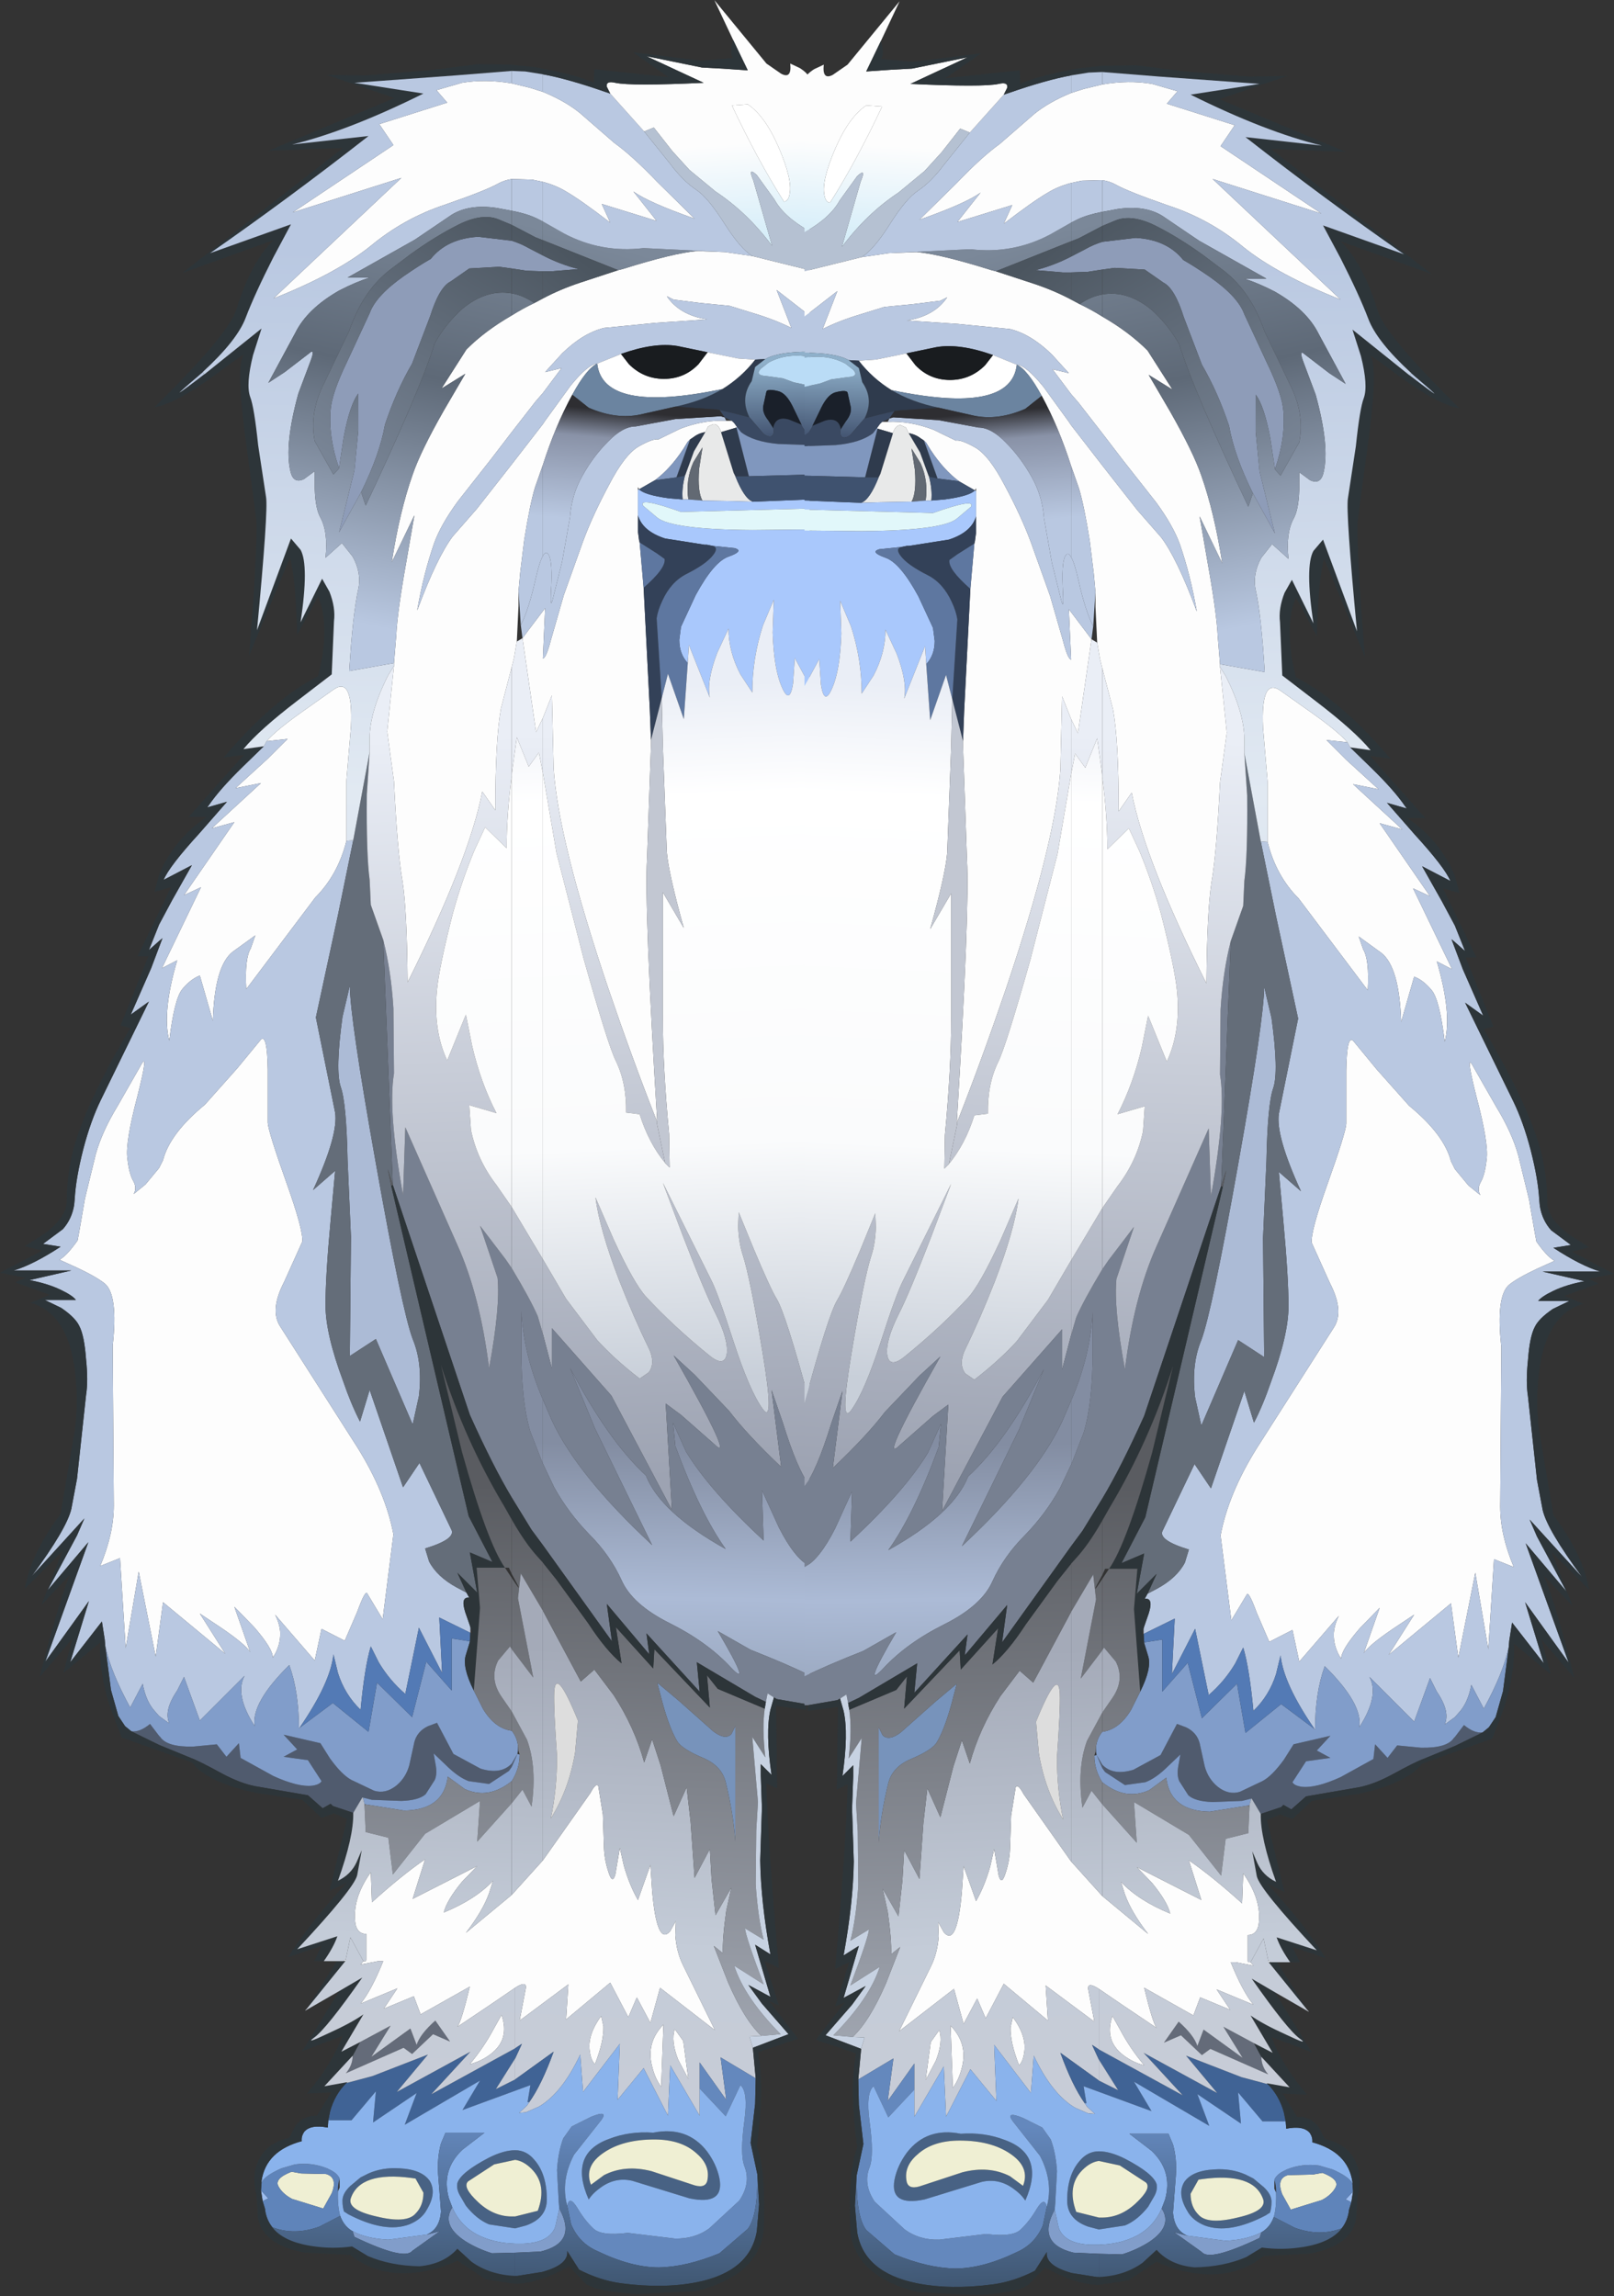 <?xml version="1.0" encoding="UTF-8" standalone="no"?>
<svg xmlns:xlink="http://www.w3.org/1999/xlink" height="105.05px" width="73.85px" xmlns="http://www.w3.org/2000/svg">
  <rect width="100%" height="100%" fill="#333333" stroke="none"/>
  <g transform="matrix(1.0, 0.0, 0.0, 1.0, -0.6, 37.6)">
    <use height="202.6" transform="matrix(0.518, 0.0, 0.0, 0.518, 0.601, -37.593)" width="71.5" xlink:href="#sprite0"/>
    <use height="202.6" transform="matrix(-0.518, 0.0, 0.0, 0.518, 74.449, -37.543)" width="71.5" xlink:href="#sprite0"/>
  </g>
  <defs>
    <g id="sprite0" transform="matrix(1.0, 0.0, 0.0, 1.0, 9.55, 5.1)">
      <use height="202.6" transform="matrix(1.0, 0.0, 0.0, 1.0, -9.55, -5.1)" width="71.5" xlink:href="#shape0"/>
    </g>
    <g id="shape0" transform="matrix(1.0, 0.0, 0.0, 1.0, 9.55, 5.1)">
      <path d="M61.95 18.75 L61.95 22.75 59.05 20.5 60.35 23.85 Q58.85 23.1 57.0 22.55 L54.9 21.9 52.35 21.65 49.95 21.35 49.35 21.05 Q50.45 22.7 52.9 23.1 L48.4 23.4 43.8 23.85 Q41.95 24.3 40.1 26.1 L38.6 27.75 40.05 27.4 38.4 29.6 37.75 30.35 35.65 33.05 33.85 35.4 30.9 39.15 Q29.4 41.2 28.8 42.85 27.85 45.6 27.3 48.8 29.05 44.1 30.45 42.25 L32.55 39.85 34.75 37.05 35.65 35.9 38.4 32.35 38.6 32.05 40.85 28.95 Q42.4 27.05 43.2 27.0 42.25 27.45 41.0 29.75 39.5 32.5 38.4 35.95 L37.7 37.95 Q37.25 39.45 36.75 42.6 L36.4 45.45 36.25 47.1 36.25 48.4 36.1 51.55 35.85 53.0 35.65 53.8 34.7 57.45 Q34.2 60.15 34.2 66.45 L33.05 64.8 Q31.9 70.75 26.45 81.65 26.4 75.25 26.0 72.7 25.55 70.15 25.25 63.9 L24.65 59.5 25.25 53.7 25.25 53.45 25.45 51.0 Q25.55 48.9 26.35 44.45 L27.05 40.4 25.05 44.55 Q25.75 40.05 26.9 36.8 27.6 34.75 29.65 31.15 L31.55 27.9 29.45 29.2 31.65 25.75 Q33.3 24.1 35.65 22.75 36.6 22.15 37.65 21.65 L38.4 21.25 Q39.9 20.45 41.7 19.85 L45.05 18.75 45.45 18.65 Q49.9 17.25 52.05 17.05 L54.5 17.15 56.9 17.5 61.95 18.75 M38.4 3.0 Q40.35 3.8 41.65 4.85 L44.7 7.5 Q46.3 8.65 48.5 10.95 L51.8 14.2 Q47.7 12.75 46.4 11.8 L48.45 14.4 43.6 12.9 44.35 14.55 Q41.75 12.55 40.45 11.8 39.55 11.25 38.4 10.95 L37.45 10.75 35.65 10.7 Q35.0 10.8 34.45 11.1 33.4 11.7 29.8 12.95 26.15 14.15 23.2 16.6 20.15 19.05 14.6 21.25 L25.9 10.6 16.3 13.65 25.2 7.7 23.95 5.85 29.95 3.95 29.0 2.85 31.25 2.2 Q33.3 1.85 35.65 2.25 L37.3 2.65 38.4 3.0 M55.1 32.05 L55.3 32.25 55.55 32.6 55.5 32.65 54.15 33.05 Q53.9 32.3 53.45 32.35 L53.0 32.55 52.75 33.05 Q52.15 33.15 51.7 33.5 L51.4 33.7 51.2 33.9 50.8 34.55 Q49.65 36.3 48.3 37.3 L46.9 38.1 46.8 37.9 46.8 38.15 46.8 40.4 46.8 41.85 46.9 42.6 46.95 42.8 47.3 46.8 47.85 57.6 47.95 60.25 47.95 60.7 47.6 70.75 Q47.35 75.0 48.5 93.95 L48.35 93.6 Q46.3 88.4 44.15 82.1 39.75 69.05 39.35 62.75 L39.2 56.3 38.4 58.3 37.8 59.55 36.6 51.25 38.6 48.6 38.4 53.05 Q38.7 53.0 39.1 51.45 L40.25 47.45 41.95 42.7 Q42.8 40.4 44.25 37.7 45.65 35.0 46.9 34.3 48.15 33.6 48.6 33.7 L50.55 32.75 Q52.65 31.95 54.6 32.05 L55.1 32.05 M14.0 60.35 Q14.85 59.35 17.5 57.5 L19.9 55.8 Q21.65 54.55 21.45 59.05 L21.05 63.8 21.05 69.15 Q20.3 72.15 18.3 74.15 L12.2 82.25 Q12.05 79.55 12.6 78.65 L13.0 77.5 11.0 78.95 Q9.4 80.2 9.25 85.05 L8.1 81.05 Q7.3 81.35 6.55 82.25 5.85 83.1 5.4 86.8 4.75 84.3 6.1 79.7 L4.75 80.4 8.2 73.25 6.7 73.95 11.15 67.5 9.15 68.05 13.5 64.05 11.25 64.5 14.1 61.9 15.85 60.15 14.0 60.35 M4.5 98.05 L4.85 97.35 Q5.45 95.0 8.55 92.45 L11.4 89.25 13.5 86.7 Q14.05 86.2 14.1 89.35 L14.1 94.05 Q14.15 94.85 15.75 99.35 17.25 103.55 17.15 104.55 L15.55 108.1 Q14.25 110.6 15.2 112.05 L22.0 122.7 Q24.5 126.7 25.2 130.4 L24.25 137.9 22.9 135.65 Q22.75 135.2 22.0 137.25 L20.9 139.8 18.85 138.75 18.25 141.55 14.75 137.5 Q15.15 138.3 15.2 139.05 15.25 140.2 14.55 141.3 14.55 140.5 12.9 138.6 L11.15 136.8 12.55 140.8 Q12.1 140.1 10.05 138.7 L8.1 137.4 10.35 140.95 4.85 136.4 4.2 141.2 2.7 133.7 1.55 140.45 1.05 132.5 -0.7 133.2 Q0.5 130.35 0.5 127.85 L0.4 113.75 Q0.9 109.25 -0.3 108.25 -1.05 107.65 -2.75 106.85 L-4.3 106.15 Q-3.65 105.8 -2.7 104.45 L-2.55 103.65 -2.05 100.75 -1.1 96.85 Q-0.55 94.85 0.85 92.55 L2.85 89.05 Q3.65 87.5 2.6 91.65 1.5 95.8 1.7 97.2 1.85 98.6 2.25 99.25 2.55 99.85 2.25 100.35 L3.3 99.5 4.5 98.05 M38.4 159.2 L38.65 158.85 42.6 153.25 Q43.1 152.3 43.3 152.65 L43.7 155.15 43.8 158.15 Q43.85 159.2 44.2 160.25 44.55 161.35 44.8 160.45 L45.2 158.1 45.55 159.65 Q46.05 161.4 46.8 162.7 L47.9 159.6 48.05 161.85 Q48.25 164.25 48.65 165.2 49.05 166.15 49.65 165.45 L50.15 164.55 50.1 165.8 Q50.2 167.3 50.8 168.5 L53.6 174.2 48.75 170.45 47.9 173.55 46.7 171.3 45.95 173.05 44.35 170.0 40.45 173.25 40.65 170.15 36.35 173.35 36.9 170.45 Q36.95 169.8 35.95 170.45 L33.9 171.85 30.85 173.9 Q31.2 173.45 31.95 170.35 L27.6 172.8 27.0 171.2 24.35 172.3 25.55 170.5 22.3 171.85 Q23.25 170.7 24.3 168.1 L23.85 168.1 22.3 168.4 22.55 168.1 22.75 168.1 22.8 168.0 22.8 165.7 Q22.05 165.7 21.85 164.85 21.5 162.65 23.2 160.25 L23.3 162.9 Q25.9 160.55 28.0 159.1 L26.9 162.6 32.6 159.7 31.25 161.1 Q29.9 162.75 29.65 163.8 32.45 162.65 34.0 161.0 L33.65 162.1 Q33.1 163.65 31.6 165.6 L35.65 162.25 38.4 159.2 M21.0 167.9 L20.95 168.1 20.8 168.1 21.0 167.9 M31.95 177.2 Q33.2 175.7 34.05 174.1 L34.75 172.85 Q35.5 175.0 33.8 176.3 32.95 176.95 31.95 177.2 M51.25 178.5 L50.35 176.8 Q49.7 175.15 50.05 174.1 L50.8 175.15 51.25 178.5 M49.05 173.7 L48.85 179.2 Q48.3 178.45 48.05 177.4 47.5 175.3 49.05 173.7 M43.0 177.2 Q42.65 176.85 42.55 176.1 42.3 174.65 43.55 172.95 L43.75 173.85 Q43.8 175.15 43.0 177.2" fill="#fdfdfd" fill-rule="evenodd" stroke="none"/>
      <path d="M61.95 22.75 L61.95 25.2 Q61.8 25.55 61.95 25.95 59.2 25.95 58.05 26.6 L57.15 26.65 55.65 26.55 53.2 26.05 52.95 26.0 50.3 25.45 Q48.25 25.1 45.3 26.15 L43.2 27.0 Q42.4 27.05 40.85 28.95 L38.6 32.05 38.4 32.35 35.65 35.9 34.75 37.05 32.55 39.85 30.45 42.25 Q29.05 44.1 27.3 48.8 27.85 45.6 28.8 42.85 29.4 41.2 30.9 39.15 L33.85 35.4 35.65 33.05 37.75 30.35 38.4 29.6 40.05 27.4 38.6 27.75 40.1 26.1 Q41.95 24.3 43.8 23.85 L48.4 23.4 52.9 23.1 Q50.45 22.7 49.35 21.05 L49.95 21.35 52.35 21.65 54.9 21.9 57.0 22.55 Q58.85 23.1 60.35 23.85 L59.05 20.5 61.95 22.75 M54.45 31.75 L54.6 32.05 Q52.65 31.95 50.55 32.75 L48.6 33.7 Q48.15 33.6 46.9 34.3 45.65 35.0 44.25 37.7 42.8 40.4 41.95 42.7 L40.25 47.45 39.1 51.45 Q38.7 53.0 38.4 53.05 L38.6 48.6 36.6 51.25 36.45 50.1 Q37.15 48.75 37.75 46.05 38.1 44.5 38.4 44.0 38.6 43.6 38.8 43.75 39.25 44.1 39.15 46.55 39.0 49.0 39.3 47.7 L40.1 44.5 40.8 40.55 Q40.95 38.55 41.9 36.9 42.85 35.2 44.15 33.9 45.45 32.55 46.6 32.55 L50.1 31.9 54.1 31.65 54.45 31.75 M8.35 27.75 L8.5 27.95 Q4.4 31.1 7.95 28.1 L8.35 27.75 M13.75 60.8 L14.0 60.35 15.85 60.15 14.1 61.9 11.25 64.5 13.5 64.05 9.15 68.05 11.15 67.5 6.7 73.95 8.2 73.25 4.75 80.4 6.1 79.7 Q4.75 84.3 5.4 86.8 5.85 83.1 6.55 82.25 7.3 81.35 8.1 81.05 L9.25 85.05 Q9.4 80.2 11.0 78.95 L13.0 77.5 12.6 78.65 Q12.05 79.55 12.2 82.25 L18.3 74.15 Q20.3 72.15 21.05 69.15 L21.65 69.1 20.3 75.7 18.35 84.75 20.05 93.15 Q20.35 95.1 18.1 100.0 L20.05 98.3 19.65 102.7 Q19.2 107.6 19.2 110.15 19.2 112.7 20.75 116.85 21.45 118.9 22.25 120.45 L23.1 117.65 26.05 126.25 27.5 124.1 30.3 129.95 Q30.8 130.8 28.0 131.65 L28.35 132.8 Q29.05 134.15 30.8 135.1 L31.65 135.55 31.9 136.0 Q31.1 135.9 31.55 137.3 L31.95 138.45 32.0 138.65 32.0 139.1 29.25 137.75 29.5 142.65 27.45 138.65 26.25 144.5 Q24.85 143.3 23.9 141.7 L23.2 140.3 Q22.65 142.15 22.3 145.9 20.9 144.55 20.3 142.65 L19.9 141.0 Q19.65 143.5 16.9 147.5 L16.85 147.55 Q16.85 144.3 16.0 141.95 12.6 145.3 12.95 147.35 11.15 144.55 12.05 142.9 L8.1 146.85 6.7 143.0 6.1 144.2 Q4.9 145.95 5.4 147.1 L4.5 146.45 4.15 146.05 Q3.35 145.2 3.05 143.6 L1.95 145.7 Q0.25 142.6 -0.25 140.3 L-0.3 139.7 -0.55 138.1 -3.35 141.7 -1.7 136.3 -5.55 141.65 -1.75 131.1 -5.35 135.35 -2.75 130.5 -2.1 129.0 -6.75 134.1 Q-3.65 129.9 -3.25 128.15 L-2.75 125.5 -1.95 118.1 Q-1.75 116.85 -1.95 114.95 -2.1 112.85 -2.55 112.0 -2.9 111.25 -4.15 110.4 L-5.6 109.7 -2.85 109.7 Q-3.15 109.3 -4.2 108.8 -5.35 108.25 -6.95 107.95 L-3.25 107.1 -8.35 107.1 Q-6.65 106.6 -4.2 105.0 L-5.75 104.75 -4.0 103.45 Q-3.2 102.55 -3.0 101.3 L-2.95 100.75 Q-2.85 98.95 -2.2 96.4 -1.55 93.9 -0.65 92.05 L3.6 83.35 2.0 84.5 3.8 80.4 4.8 77.75 4.5 78.0 3.6 78.8 4.5 76.55 5.65 74.4 7.4 71.3 4.9 72.6 Q5.4 71.4 8.05 68.5 L10.5 65.7 8.75 66.2 8.9 66.0 Q9.85 64.6 11.9 62.6 L13.75 60.8 M4.5 98.05 L3.3 99.5 2.25 100.35 Q2.55 99.85 2.25 99.25 1.85 98.6 1.7 97.2 1.5 95.8 2.6 91.65 3.65 87.5 2.85 89.05 L0.85 92.55 Q-0.55 94.85 -1.1 96.85 L-2.05 100.75 -2.55 103.65 -2.7 104.45 Q-3.65 105.8 -4.3 106.15 L-2.75 106.85 Q-1.05 107.65 -0.3 108.25 0.9 109.25 0.4 113.75 L0.5 127.85 Q0.5 130.35 -0.7 133.2 L1.05 132.5 1.55 140.45 2.7 133.7 4.2 141.2 4.85 136.4 10.35 140.95 8.1 137.4 10.05 138.7 Q12.1 140.1 12.55 140.8 L11.15 136.8 12.9 138.6 Q14.55 140.5 14.55 141.3 15.25 140.2 15.2 139.05 15.15 138.3 14.75 137.5 L18.25 141.55 18.85 138.75 20.9 139.8 22.0 137.25 Q22.75 135.2 22.9 135.65 L24.25 137.9 25.2 130.4 Q24.5 126.7 22.0 122.7 L15.2 112.05 Q14.25 110.6 15.55 108.1 L17.15 104.55 Q17.25 103.55 15.75 99.35 14.15 94.85 14.1 94.05 L14.1 89.35 Q14.05 86.2 13.5 86.7 L11.4 89.25 8.55 92.45 Q5.45 95.0 4.85 97.35 L4.5 98.05" fill="#b9c8e1" fill-rule="evenodd" stroke="none"/>
      <path d="M38.4 14.45 L40.25 15.5 Q43.55 17.25 47.3 16.8 L54.5 17.15 52.05 17.05 Q49.9 17.25 45.45 18.65 L45.05 18.75 38.4 16.1 38.4 14.45" fill="url(#gradient0)" fill-rule="evenodd" stroke="none"/>
      <path d="M58.05 26.6 L57.15 27.3 56.85 28.55 Q55.8 30.05 56.65 31.75 L55.3 31.4 54.0 31.1 53.65 31.05 50.1 30.8 Q52.5 30.3 54.25 29.25 55.95 28.2 57.15 26.65 L58.05 26.6 M55.4 36.95 L55.25 36.65 54.15 33.1 54.15 33.05 55.5 32.65 56.6 36.95 55.4 36.95 M52.75 33.05 L51.75 34.75 51.0 36.8 50.95 36.9 50.2 37.05 51.4 33.7 51.7 33.5 Q52.15 33.15 52.75 33.05" fill="#2f3b4d" fill-rule="evenodd" stroke="none"/>
      <path d="M61.95 25.95 L61.95 26.4 Q59.95 26.05 58.35 26.9 L57.65 27.45 Q57.1 28.05 58.15 28.1 L59.6 28.3 60.55 28.65 61.95 28.95 61.95 33.2 Q61.65 33.15 61.3 32.55 L61.25 32.4 60.45 30.75 Q59.9 29.65 59.25 29.45 58.3 29.2 58.15 29.45 L57.9 30.6 Q57.7 31.25 58.3 32.0 L58.75 32.7 58.8 33.05 Q58.65 33.75 57.9 33.2 L56.7 31.8 56.65 31.75 Q55.8 30.05 56.85 28.55 L57.15 27.3 58.05 26.6 Q59.2 25.95 61.95 25.95" fill="url(#gradient1)" fill-rule="evenodd" stroke="none"/>
      <path d="M58.75 32.7 L58.3 32.0 Q57.7 31.25 57.9 30.6 L58.15 29.45 Q58.3 29.2 59.25 29.45 59.9 29.65 60.45 30.75 L61.25 32.4 60.15 31.95 Q58.95 31.6 58.75 32.7" fill="#1a202a" fill-rule="evenodd" stroke="none"/>
      <path d="M61.95 26.4 L61.95 28.95 60.55 28.65 59.6 28.3 58.15 28.1 Q57.1 28.05 57.65 27.45 L58.35 26.9 Q59.95 26.05 61.95 26.4" fill="#badcf6" fill-rule="evenodd" stroke="none"/>
      <path d="M60.2 12.0 Q60.1 12.65 59.7 12.7 57.35 9.0 55.1 4.2 L56.5 4.1 Q58.05 5.15 59.25 7.95 60.45 10.75 60.2 12.0 M45.3 26.15 L46.0 27.05 Q47.3 28.35 49.1 28.35 50.9 28.35 52.15 27.05 L52.95 26.0 53.2 26.05 55.65 26.55 57.15 26.65 Q55.95 28.2 54.25 29.25 43.7 31.45 43.2 27.0 L45.3 26.15" fill="#ffffff" fill-rule="evenodd" stroke="none"/>
      <path d="M52.95 26.0 L52.15 27.05 Q50.9 28.35 49.1 28.35 47.3 28.35 46.0 27.05 L45.3 26.15 Q48.25 25.1 50.3 25.45 L52.95 26.0" fill="#191c1f" fill-rule="evenodd" stroke="none"/>
      <path d="M61.95 33.2 L61.95 34.2 59.2 34.1 Q57.0 33.9 55.9 33.05 L55.55 32.6 55.3 32.25 55.1 32.05 54.45 31.75 54.0 31.1 55.3 31.4 56.65 31.75 56.7 31.8 57.9 33.2 Q58.65 33.75 58.8 33.05 L58.75 32.7 Q58.95 31.6 60.15 31.95 L61.25 32.4 61.3 32.55 Q61.65 33.15 61.95 33.2" fill="#3a4962" fill-rule="evenodd" stroke="none"/>
      <path d="M61.95 34.2 L61.95 36.8 56.6 36.95 55.5 32.65 55.55 32.6 55.9 33.05 Q57.0 33.9 59.2 34.1 L61.95 34.2 M48.3 37.3 Q49.65 36.3 50.8 34.55 L51.2 33.9 51.4 33.7 50.2 37.05 48.3 37.3" fill="#8097be" fill-rule="evenodd" stroke="none"/>
      <path d="M54.15 33.05 L54.15 33.1 55.25 36.65 55.4 36.95 Q56.2 38.95 56.95 39.2 L55.25 39.15 52.5 39.1 Q52.05 38.35 52.2 36.3 L52.5 34.4 51.7 35.7 Q51.0 37.25 51.25 39.0 L50.75 39.0 Q50.65 38.05 50.95 36.9 L51.0 36.8 51.75 34.75 52.75 33.05 53.0 32.55 53.45 32.35 Q53.9 32.3 54.15 33.05" fill="#e8e9e9" fill-rule="evenodd" stroke="none"/>
      <path d="M51.25 39.0 Q51.0 37.25 51.7 35.7 L52.5 34.4 52.2 36.3 Q52.05 38.35 52.5 39.1 L51.25 39.0" fill="#626973" fill-rule="evenodd" stroke="none"/>
      <path d="M41.0 29.75 Q42.25 27.45 43.2 27.0 43.7 31.45 54.25 29.25 52.5 30.3 50.1 30.8 L47.0 31.5 Q44.85 31.95 42.45 30.9 L41.0 29.75" fill="#6b84a0" fill-rule="evenodd" stroke="none"/>
      <path d="M61.95 39.0 L61.95 39.8 50.6 40.1 Q46.8 38.75 47.25 39.55 L48.5 40.6 Q49.8 41.65 56.9 41.7 L61.95 41.65 61.95 55.4 60.65 53.0 60.5 55.25 Q60.2 57.2 59.5 55.55 58.8 53.95 58.7 50.75 L58.8 47.85 57.85 50.1 Q56.9 53.0 56.9 56.05 L55.85 54.45 Q54.8 52.45 54.8 50.4 L53.8 52.55 Q52.85 55.05 53.15 56.5 L51.3 51.85 51.2 53.45 Q50.45 52.65 50.45 51.4 L50.6 50.25 51.9 47.45 Q53.5 44.5 54.8 44.05 56.2 43.55 55.35 43.3 L53.4 43.1 52.9 43.0 52.7 43.0 49.2 42.45 Q47.2 41.8 46.8 40.4 L46.8 38.15 46.9 38.1 Q47.35 38.6 49.55 38.9 L50.75 39.0 51.25 39.0 52.5 39.1 55.25 39.15 56.95 39.2 61.95 39.0" fill="#a9c8fc" fill-rule="evenodd" stroke="none"/>
      <path d="M46.8 40.4 Q47.2 41.8 49.2 42.45 L52.7 43.0 52.9 43.0 53.4 43.1 Q53.95 43.25 53.45 43.9 52.85 44.7 51.05 45.6 49.7 46.3 48.95 47.95 48.55 48.8 48.45 49.5 L48.9 56.55 47.95 60.25 47.85 57.6 47.3 46.8 Q49.3 45.05 49.15 44.25 L48.45 43.75 46.95 42.8 46.9 42.6 46.8 41.85 46.8 40.4" fill="#334158" fill-rule="evenodd" stroke="none"/>
      <path d="M61.95 36.8 L61.95 39.0 56.95 39.2 Q56.2 38.95 55.4 36.95 L56.6 36.95 61.95 36.8 M50.95 36.9 Q50.65 38.05 50.75 39.0 L49.55 38.9 Q47.35 38.6 46.9 38.1 L48.3 37.3 50.2 37.05 50.95 36.9" fill="#3f526f" fill-rule="evenodd" stroke="none"/>
      <path d="M61.95 39.8 L61.95 41.65 56.9 41.7 Q49.8 41.65 48.5 40.6 L47.25 39.55 Q46.8 38.75 50.6 40.1 L61.95 39.8" fill="#e1f7fa" fill-rule="evenodd" stroke="none"/>
      <path d="M53.4 43.1 L55.35 43.3 Q56.2 43.55 54.8 44.05 53.5 44.5 51.9 47.45 L50.6 50.25 50.45 51.4 Q50.45 52.65 51.2 53.45 L50.85 58.4 49.45 54.4 48.9 56.55 48.45 49.5 Q48.55 48.8 48.95 47.95 49.7 46.3 51.05 45.6 52.85 44.7 53.45 43.9 53.95 43.25 53.4 43.1 M46.95 42.8 L48.45 43.75 49.15 44.25 Q49.3 45.05 47.3 46.8 L46.95 42.8" fill="#5e77a0" fill-rule="evenodd" stroke="none"/>
      <path d="M38.4 17.45 Q39.95 18.25 41.55 18.65 L39.15 18.85 38.4 18.85 36.95 18.8 35.65 18.6 34.55 18.45 31.9 18.6 30.25 19.75 Q29.25 20.25 28.45 22.8 L26.85 27.0 Q25.45 29.4 24.45 32.4 24.0 35.0 22.35 38.35 L20.4 41.9 21.75 36.45 22.1 32.9 22.1 29.65 Q21.35 30.6 20.8 33.55 L20.4 36.2 20.4 36.25 Q19.45 33.5 19.65 31.1 19.75 29.65 21.1 26.85 L23.1 22.55 Q23.65 21.0 26.15 19.25 27.45 18.35 28.5 17.75 29.95 15.95 32.7 15.8 L35.65 16.15 Q36.45 16.4 37.15 16.8 L38.4 17.45" fill="#8e9cb8" fill-rule="evenodd" stroke="none"/>
      <path d="M61.95 118.7 L61.95 126.05 Q60.9 124.75 59.6 120.55 L58.6 117.65 59.45 124.45 Q56.4 121.55 54.85 119.5 L51.8 116.3 49.95 114.6 Q55.55 124.45 53.5 122.4 L50.6 119.85 49.25 118.85 49.8 128.25 44.45 118.15 39.2 112.2 39.2 115.75 38.4 112.7 38.4 106.1 40.45 109.6 43.2 113.25 Q44.75 114.95 46.95 116.65 L47.75 116.1 Q48.4 115.25 47.7 113.85 46.45 111.3 45.15 108.0 43.4 103.45 43.05 100.65 L44.65 104.35 Q46.45 108.25 47.5 109.4 49.9 112.0 53.1 114.6 54.45 115.7 54.65 114.45 54.8 113.2 53.65 110.9 52.7 109.05 50.75 104.0 L49.0 99.35 53.25 107.9 Q53.85 109.05 55.25 113.4 56.65 117.7 57.8 119.3 58.9 120.9 57.8 114.3 56.7 107.7 56.05 105.7 55.7 104.65 55.65 103.2 L55.7 101.95 57.05 105.25 Q58.5 108.7 59.05 109.6 59.85 110.9 61.95 118.7 M38.4 58.3 L39.2 56.3 39.35 62.75 Q39.75 69.05 44.15 82.1 46.3 88.4 48.35 93.6 L48.5 93.95 48.45 94.0 49.2 97.6 Q47.75 95.85 46.95 93.3 L45.75 93.15 Q45.8 90.55 44.85 88.6 44.15 87.2 42.0 79.55 L39.6 70.2 38.4 63.15 38.4 58.3" fill="url(#gradient2)" fill-rule="evenodd" stroke="none"/>
      <path d="M61.95 55.4 L61.95 118.7 Q59.85 110.9 59.05 109.6 58.5 108.7 57.05 105.25 L55.7 101.95 55.65 103.2 Q55.7 104.65 56.05 105.7 56.7 107.7 57.8 114.3 58.9 120.9 57.8 119.3 56.65 117.7 55.25 113.4 53.85 109.05 53.25 107.9 L49.0 99.35 50.75 104.0 Q52.7 109.05 53.65 110.9 54.8 113.2 54.65 114.45 54.45 115.7 53.1 114.6 49.9 112.0 47.5 109.4 46.45 108.25 44.65 104.35 L43.05 100.65 Q43.4 103.45 45.15 108.0 46.45 111.3 47.7 113.85 48.4 115.25 47.75 116.1 L46.95 116.65 Q44.75 114.95 43.2 113.25 L40.45 109.6 38.4 106.1 38.4 63.15 39.6 70.2 42.0 79.55 Q44.15 87.2 44.85 88.6 45.8 90.55 45.75 93.15 L46.95 93.3 Q47.75 95.85 49.2 97.6 L49.6 98.0 49.55 95.05 Q49.0 89.2 49.0 84.85 L49.0 73.7 50.85 76.85 Q49.5 72.0 49.35 70.15 L49.0 60.85 48.9 56.55 49.45 54.4 50.85 58.4 51.2 53.45 51.3 51.85 53.15 56.5 Q52.85 55.05 53.8 52.55 L54.8 50.4 Q54.8 52.45 55.85 54.45 L56.9 56.05 Q56.9 53.0 57.85 50.1 L58.8 47.85 58.7 50.75 Q58.8 53.95 59.5 55.55 60.2 57.2 60.5 55.25 L60.65 53.0 61.95 55.4" fill="url(#gradient3)" fill-rule="evenodd" stroke="none"/>
      <path d="M20.7 84.7 L21.35 81.95 Q21.35 84.75 23.65 97.65 25.95 110.6 26.9 113.15 27.8 115.3 27.45 118.2 L26.9 120.7 23.65 113.15 21.35 114.65 21.45 104.15 21.15 97.35 Q21.05 92.3 20.55 90.9 20.05 89.45 20.7 84.7" fill="#acbbd6" fill-rule="evenodd" stroke="none"/>
      <path d="M48.5 143.5 L50.35 145.05 53.45 147.8 Q54.5 148.6 55.05 148.05 L55.4 147.35 55.4 157.5 Q55.2 154.9 54.55 152.3 54.2 150.85 52.55 150.15 50.65 149.35 50.25 148.65 49.6 147.55 49.0 145.4 L48.5 143.5" fill="#7793bb" fill-rule="evenodd" stroke="none"/>
      <path d="M38.4 137.15 L41.75 143.4 42.95 142.35 44.65 144.6 Q46.5 147.45 47.35 150.55 L48.05 148.5 48.8 150.8 49.95 155.3 51.1 152.75 51.45 155.8 51.8 160.75 53.15 158.2 53.3 160.85 53.65 164.05 55.05 161.6 54.6 163.65 Q54.25 166.1 54.3 167.4 L53.5 166.75 54.75 169.95 Q56.2 173.3 57.7 174.7 L56.65 174.75 56.95 175.75 57.2 178.45 54.1 176.6 54.6 180.35 52.25 177.05 52.25 179.35 52.25 181.75 49.65 177.3 49.45 181.75 47.3 177.55 45.0 180.35 45.2 175.4 41.95 179.65 41.7 176.35 Q40.1 179.75 38.05 180.95 L36.9 181.45 36.3 181.5 37.0 180.85 37.2 180.55 Q38.3 179.0 39.35 176.1 L35.95 178.55 35.95 176.7 36.55 175.4 35.95 175.8 35.95 170.45 Q36.95 169.8 36.9 170.45 L36.35 173.35 40.65 170.15 40.45 173.25 44.35 170.0 45.95 173.05 46.7 171.3 47.9 173.55 48.75 170.45 53.6 174.2 50.8 168.5 Q50.2 167.3 50.1 165.8 L50.15 164.55 49.65 165.45 Q49.05 166.15 48.65 165.2 48.25 164.25 48.05 161.85 L47.9 159.6 46.8 162.7 Q46.05 161.4 45.55 159.65 L45.2 158.1 44.8 160.45 Q44.55 161.35 44.2 160.25 43.85 159.2 43.8 158.15 L43.7 155.15 43.3 152.65 Q43.1 152.3 42.6 153.25 L38.65 158.85 38.4 159.2 38.4 137.15 M39.65 150.0 Q39.65 152.95 39.1 155.5 40.7 152.95 41.25 149.65 L41.5 146.85 Q39.5 141.95 39.4 144.4 39.35 145.8 39.65 150.0 M51.25 178.5 L50.8 175.15 50.05 174.1 Q49.7 175.15 50.35 176.8 L51.25 178.5 M43.0 177.2 Q43.8 175.15 43.75 173.85 L43.55 172.95 Q42.3 174.65 42.55 176.1 42.65 176.85 43.0 177.2 M49.05 173.7 Q47.5 175.3 48.05 177.4 48.3 178.45 48.85 179.2 L49.05 173.7" fill="url(#gradient4)" fill-rule="evenodd" stroke="none"/>
      <path d="M2.05 147.8 Q2.8 147.9 3.7 147.15 L4.5 148.2 4.6 148.3 Q5.2 149.2 7.5 149.15 L9.6 148.95 10.45 150.05 11.55 148.85 11.7 150.15 14.6 151.75 Q16.8 152.75 18.05 152.6 18.7 152.5 18.85 152.2 L17.65 150.35 15.5 150.05 16.7 149.4 15.5 148.1 18.75 148.85 19.6 150.2 Q20.65 151.65 21.5 152.1 L23.5 153.05 Q24.5 153.35 25.45 152.6 26.3 151.9 26.6 150.8 L27.05 148.75 Q27.3 147.8 28.25 147.35 L29.05 147.05 30.5 149.8 32.9 151.1 Q34.7 151.65 35.65 150.65 L36.15 149.8 35.65 150.95 35.4 151.3 33.65 152.45 31.85 152.2 Q30.9 151.85 29.8 150.75 L28.75 149.75 28.9 150.6 Q29.1 151.55 28.85 152.1 L28.05 153.35 Q27.45 153.9 25.9 153.95 L23.3 153.85 22.5 153.65 22.45 153.65 21.65 155.0 19.85 154.4 19.65 154.2 18.95 154.6 17.65 153.45 13.0 152.65 Q11.7 152.4 10.1 151.55 8.0 150.4 7.3 150.15 L4.5 149.0 2.35 147.95 2.05 147.8" fill="#505b6e" fill-rule="evenodd" stroke="none"/>
      <path d="M-0.25 140.3 Q0.25 142.6 1.95 145.7 L3.05 143.6 Q3.35 145.2 4.15 146.05 L4.5 146.45 5.4 147.1 Q4.9 145.95 6.1 144.2 L6.7 143.0 8.1 146.85 12.05 142.9 Q11.15 144.55 12.95 147.35 12.6 145.3 16.0 141.95 16.85 144.3 16.85 147.55 L16.9 147.5 19.85 145.3 23.0 147.85 23.75 143.5 26.85 146.55 28.1 141.65 30.35 144.2 30.35 139.6 31.95 139.85 31.95 139.9 31.6 141.05 Q31.25 142.1 32.3 144.2 L33.1 145.8 Q34.15 147.55 35.65 147.75 36.1 148.3 36.2 149.05 L36.2 149.15 36.2 149.4 36.2 149.5 36.15 149.8 35.65 150.65 Q34.7 151.65 32.9 151.1 L30.5 149.8 29.05 147.05 28.25 147.35 Q27.3 147.8 27.05 148.75 L26.6 150.8 Q26.3 151.9 25.45 152.6 24.5 153.35 23.5 153.05 L21.5 152.1 Q20.65 151.65 19.6 150.2 L18.75 148.85 15.5 148.1 16.7 149.4 15.5 150.05 17.65 150.35 18.85 152.2 Q18.7 152.5 18.05 152.6 16.8 152.75 14.6 151.75 L11.7 150.15 11.55 148.85 10.45 150.05 9.6 148.95 7.5 149.15 Q5.2 149.2 4.6 148.3 L4.5 148.2 3.7 147.15 Q2.8 147.9 2.05 147.8 L1.5 147.35 0.9 146.45 0.25 144.15 -0.25 140.3 M22.5 153.65 L23.3 153.85 25.9 153.95 Q27.45 153.9 28.05 153.35 L28.85 152.1 Q29.1 151.55 28.9 150.6 L28.75 149.75 29.8 150.75 Q30.9 151.85 31.85 152.2 L33.65 152.45 35.4 151.3 35.65 150.95 36.15 149.8 36.35 149.85 Q36.35 151.1 35.65 152.2 33.6 153.85 31.5 152.9 L30.0 151.8 Q29.65 154.75 26.15 154.8 L22.7 154.25 22.65 154.25 22.5 153.65 M21.6 191.95 Q22.8 192.6 24.75 192.7 L28.15 192.25 29.3 191.95 26.85 193.7 Q26.15 194.55 21.75 192.45 L21.6 191.95 M30.4 189.85 Q31.1 191.45 32.6 192.25 34.05 193.0 35.95 193.05 L36.7 193.05 Q39.0 192.95 39.5 191.55 L39.85 189.95 Q41.5 192.95 38.2 193.75 L35.95 193.85 33.9 193.9 Q32.6 193.5 31.5 192.8 29.4 191.4 30.4 189.85" fill="#819dca" fill-rule="evenodd" stroke="none"/>
      <path d="M13.65 189.3 L13.5 188.35 14.15 189.05 13.65 189.3" fill="#9dbdef" fill-rule="evenodd" stroke="none"/>
      <path d="M45.05 18.75 L41.7 19.85 Q39.9 20.45 38.4 21.25 L38.4 18.85 39.15 18.85 41.55 18.65 Q39.95 18.25 38.4 17.45 L38.4 16.1 45.05 18.75" fill="url(#gradient5)" fill-rule="evenodd" stroke="none"/>
      <path d="M39.65 150.0 Q39.35 145.8 39.4 144.4 39.5 141.95 41.5 146.85 L41.25 149.65 Q40.7 152.95 39.1 155.5 39.65 152.95 39.65 150.0" fill="#dddddd" fill-rule="evenodd" stroke="none"/>
      <path d="M61.95 133.2 L61.95 142.85 Q60.05 141.9 56.75 140.6 L53.85 138.95 Q57.0 144.3 54.95 142.1 52.9 139.9 49.6 138.25 46.3 136.6 45.35 134.45 44.35 132.25 42.5 130.4 40.65 128.5 39.4 126.25 L38.4 124.15 38.4 118.5 39.2 120.35 Q41.45 125.2 48.05 131.35 L43.0 121.05 40.8 115.7 Q44.15 122.1 47.5 125.2 48.8 128.5 54.55 131.7 52.3 128.55 50.1 122.6 L49.9 120.55 51.05 123.1 Q53.1 126.5 57.9 130.95 L57.75 126.5 59.25 129.8 Q60.65 132.55 61.95 133.2" fill="url(#gradient6)" fill-rule="evenodd" stroke="none"/>
      <path d="M52.25 179.35 L52.25 177.05 54.6 180.35 54.1 176.6 57.2 178.45 57.15 180.7 56.75 184.15 57.35 186.95 Q57.4 190.55 56.5 191.75 L54.0 193.9 Q51.1 195.1 48.65 195.15 46.2 195.15 43.2 193.7 41.6 193.0 40.9 191.35 L40.55 189.7 Q40.75 188.75 41.45 189.9 42.1 191.0 42.85 191.7 43.55 192.4 45.9 192.1 L50.05 192.6 Q51.8 192.65 53.1 191.7 L55.75 189.25 Q56.8 187.7 56.2 186.2 55.8 185.15 56.2 182.2 56.55 179.65 55.85 179.05 L54.55 181.8 52.25 179.35" fill="#6488bd" fill-rule="evenodd" stroke="none"/>
      <path d="M39.85 189.95 L39.8 189.35 39.8 189.3 39.65 186.55 Q39.75 184.95 40.2 183.75 L40.95 182.7 42.65 181.85 Q44.25 181.2 43.55 182.15 L41.15 185.2 Q39.95 187.5 40.55 189.7 L40.9 191.35 Q41.6 193.0 43.2 193.7 46.2 195.15 48.65 195.15 51.1 195.1 54.0 193.9 L56.5 191.75 Q57.4 190.55 57.35 186.95 L57.5 189.6 57.3 191.95 Q56.7 195.5 52.05 196.45 49.05 197.05 45.3 196.55 43.45 196.3 41.6 195.35 L40.55 193.7 Q40.7 194.9 38.35 195.55 L36.15 195.9 35.95 195.9 35.95 193.85 38.2 193.75 Q41.5 192.95 39.85 189.95" fill="url(#gradient7)" fill-rule="evenodd" stroke="none"/>
      <path d="M33.65 185.45 Q34.95 184.8 35.95 184.8 36.95 184.8 37.65 185.65 38.75 186.9 38.75 189.15 38.75 190.8 36.9 191.45 L35.95 191.7 33.65 191.35 Q32.55 190.9 31.6 189.7 L31.05 188.75 Q30.75 188.2 30.85 187.7 31.15 186.75 33.65 185.45 M26.6 191.35 Q24.45 192.15 21.2 190.45 L20.9 190.25 20.85 190.25 Q20.7 189.85 20.7 189.25 20.7 188.6 21.4 187.95 L22.3 187.2 23.0 186.85 Q24.25 186.3 25.75 186.4 27.7 186.5 28.4 187.5 29.05 188.55 28.15 190.05 27.7 190.9 26.6 191.35 M27.15 187.3 L26.8 187.25 Q22.3 186.65 21.45 189.0 21.05 190.05 23.7 190.65 26.35 191.3 27.15 190.4 27.85 189.7 27.85 188.55 L27.15 187.3 M37.4 186.45 Q36.7 185.75 35.95 185.65 L34.1 186.05 31.8 187.55 Q31.25 188.05 32.7 189.4 34.1 190.7 35.8 190.65 L35.95 190.65 37.95 190.15 Q38.8 187.85 37.4 186.45 M43.8 185.0 Q42.0 186.2 42.65 187.85 L43.8 187.0 Q45.65 186.05 48.0 186.65 L51.8 187.9 Q52.85 188.2 52.95 187.35 53.15 186.1 52.0 185.1 50.65 183.85 48.25 183.85 45.5 183.85 43.8 185.0 M44.25 183.8 Q46.05 183.1 48.15 183.25 51.15 182.65 52.9 184.9 53.75 186.05 54.0 187.3 54.45 189.7 51.35 189.05 L46.3 187.5 Q44.8 187.15 43.5 188.1 42.8 188.6 42.45 189.15 40.65 185.1 44.25 183.8" fill="#486284" fill-rule="evenodd" stroke="none"/>
      <path d="M61.95 126.05 L61.95 133.2 Q60.65 132.55 59.25 129.8 L57.75 126.5 57.9 130.95 Q53.1 126.5 51.05 123.1 L49.9 120.55 50.1 122.6 Q52.3 128.55 54.55 131.7 48.8 128.5 47.5 125.2 44.15 122.1 40.8 115.7 L43.0 121.05 48.05 131.35 Q41.45 125.2 39.2 120.35 L38.4 118.5 Q36.7 114.55 36.5 110.7 L36.5 114.25 Q36.5 118.7 37.3 121.35 L38.4 124.15 39.4 126.25 Q40.65 128.5 42.5 130.4 44.35 132.25 45.35 134.45 46.3 136.6 49.6 138.25 52.9 139.9 54.95 142.1 57.0 144.3 53.85 138.95 L56.75 140.6 Q60.05 141.9 61.95 142.85 L61.95 145.4 61.65 145.4 59.05 144.95 58.8 144.8 58.25 144.45 58.1 145.2 57.15 144.75 52.0 141.7 52.25 144.3 47.55 139.15 47.8 141.0 44.05 136.55 44.5 139.85 38.4 131.35 37.4 130.0 35.65 127.15 Q34.0 124.4 31.95 119.85 L25.15 99.55 24.3 77.9 Q25.0 80.65 25.2 83.95 L25.25 89.7 Q24.7 92.95 26.05 100.45 L26.25 94.45 30.85 104.85 Q32.85 109.3 33.65 115.75 34.65 110.3 34.4 107.75 L32.85 103.15 35.1 106.1 35.65 106.9 Q37.3 109.65 37.95 111.15 L38.4 112.7 39.2 115.75 39.2 112.2 44.45 118.15 49.8 128.25 49.25 118.85 50.6 119.85 53.5 122.4 Q55.55 124.45 49.95 114.6 L51.8 116.3 54.85 119.5 Q56.4 121.55 59.45 124.45 L58.6 117.65 59.6 120.55 Q60.9 124.75 61.95 126.05" fill="#778091" fill-rule="evenodd" stroke="none"/>
      <path d="M22.7 154.25 L22.65 154.5 22.65 154.25 22.7 154.25" fill="#5a5c61" fill-rule="evenodd" stroke="none"/>
      <path d="M22.25 175.25 L24.95 173.8 23.25 176.55 26.7 174.05 27.25 175.5 Q27.55 174.55 28.9 173.35 L30.2 175.2 28.7 174.55 26.85 176.3 26.1 175.75 21.0 178.0 Q21.6 177.3 21.6 176.45 L22.25 175.25" fill="#646b79" fill-rule="evenodd" stroke="none"/>
      <path d="M44.35 3.15 L47.35 6.5 49.6 9.3 Q50.75 10.85 51.95 11.65 53.0 12.35 54.45 14.65 55.85 16.85 56.9 17.5 L54.5 17.15 47.3 16.8 Q43.55 17.25 40.25 15.5 L38.4 14.45 38.4 10.95 Q39.55 11.25 40.45 11.8 41.75 12.55 44.35 14.55 L43.6 12.9 48.45 14.4 46.4 11.8 Q47.7 12.75 51.8 14.2 L48.5 10.95 Q46.3 8.65 44.7 7.5 L41.65 4.85 Q40.35 3.8 38.4 3.0 L38.4 1.45 Q40.6 1.85 43.9 3.0 L44.35 3.15" fill="url(#gradient8)" fill-rule="evenodd" stroke="none"/>
      <path d="M38.4 132.9 L39.6 134.4 42.4 138.25 Q44.0 140.7 45.35 141.8 L44.85 138.6 48.15 142.25 48.25 140.55 53.15 145.7 52.9 142.85 53.85 144.05 58.0 145.8 Q57.75 147.5 58.05 150.1 L56.9 148.3 57.4 154.05 57.25 156.55 57.2 161.3 Q57.4 164.3 57.9 166.2 L56.25 165.2 Q56.35 166.05 57.9 170.15 L55.3 168.5 Q56.2 171.3 59.4 174.55 L57.7 174.7 Q56.2 173.3 54.75 169.95 L53.5 166.75 54.3 167.4 Q54.25 166.1 54.6 163.65 L55.05 161.6 53.65 164.05 53.3 160.85 53.15 158.2 51.8 160.75 51.45 155.8 51.1 152.75 49.95 155.3 48.8 150.8 48.05 148.5 47.35 150.55 Q46.5 147.45 44.65 144.6 L42.95 142.35 41.75 143.4 38.4 137.15 38.4 132.9 M48.5 143.5 L49.0 145.4 Q49.6 147.55 50.25 148.65 50.65 149.35 52.55 150.15 54.2 150.85 54.55 152.3 55.2 154.9 55.4 157.5 L55.4 147.35 55.05 148.05 Q54.5 148.6 53.45 147.8 L50.35 145.05 48.5 143.5" fill="url(#gradient9)" fill-rule="evenodd" stroke="none"/>
      <path d="M58.0 145.8 L58.1 145.2 58.25 144.45 58.8 144.8 58.8 144.85 58.5 145.9 Q58.05 147.9 58.6 151.65 L57.65 150.7 57.65 151.7 57.75 154.55 57.6 159.2 Q57.65 162.85 58.5 167.5 L57.15 166.65 58.5 171.25 56.55 170.2 57.75 171.85 60.1 174.55 56.95 175.75 56.65 174.75 57.7 174.7 59.4 174.55 Q56.2 171.3 55.3 168.5 L57.9 170.15 Q56.35 166.05 56.25 165.2 L57.9 166.2 Q57.4 164.3 57.2 161.3 L57.25 156.55 57.4 154.05 56.9 148.3 58.05 150.1 Q57.75 147.5 58.0 145.8" fill="#c7d2e2" fill-rule="evenodd" stroke="none"/>
      <path d="M16.9 147.5 Q19.65 143.5 19.9 141.0 L20.3 142.65 Q20.9 144.55 22.3 145.9 22.65 142.15 23.2 140.3 L23.9 141.7 Q24.85 143.3 26.25 144.5 L27.45 138.65 29.5 142.65 29.25 137.75 32.0 139.1 31.95 139.85 30.35 139.6 30.35 144.2 28.1 141.65 26.85 146.55 23.75 143.5 23.0 147.85 19.85 145.3 16.9 147.5" fill="#537ab5" fill-rule="evenodd" stroke="none"/>
      <path d="M55.2 -1.6 L53.55 -5.1 58.15 0.5 59.45 1.4 Q60.4 1.9 60.25 0.5 L61.1 0.9 Q61.95 1.45 61.95 1.9 L61.95 15.3 Q59.7 14.05 58.85 12.5 L57.3 10.35 Q56.45 9.55 57.0 10.85 L58.65 16.6 Q56.45 13.65 53.65 11.8 L51.35 9.9 49.85 8.25 48.2 6.15 47.35 6.5 44.35 3.15 44.05 2.55 Q43.95 2.0 44.8 2.2 46.2 2.5 52.6 2.2 L47.55 -0.15 52.45 0.85 54.3 0.95 56.5 1.1 55.2 -1.6 M60.2 12.0 Q60.45 10.75 59.25 7.95 58.05 5.15 56.5 4.1 L55.1 4.2 Q57.35 9.0 59.7 12.7 60.1 12.65 60.2 12.0" fill="url(#gradient10)" fill-rule="evenodd" stroke="none"/>
      <path d="M61.95 15.3 L61.95 18.75 56.9 17.5 Q55.85 16.85 54.45 14.65 53.0 12.35 51.95 11.65 50.75 10.85 49.6 9.3 L47.35 6.5 48.2 6.15 49.85 8.25 51.35 9.9 53.65 11.8 Q56.45 13.65 58.65 16.6 L57.0 10.85 Q56.45 9.55 57.3 10.35 L58.85 12.5 Q59.7 14.05 61.95 15.3" fill="#b5c1d2" fill-rule="evenodd" stroke="none"/>
      <path d="M21.65 69.1 L23.1 61.3 22.85 65.05 Q22.8 70.4 23.1 72.6 L23.2 74.8 24.3 77.9 25.15 99.55 24.7 98.15 25.0 99.6 31.85 128.8 33.95 132.85 31.95 132.0 32.6 135.55 30.85 133.8 31.65 135.55 30.8 135.1 Q29.05 134.15 28.35 132.8 L28.0 131.65 Q30.8 130.8 30.3 129.95 L27.5 124.1 26.05 126.25 23.1 117.65 22.25 120.45 Q21.45 118.9 20.75 116.85 19.2 112.7 19.2 110.15 19.2 107.6 19.65 102.7 L20.05 98.3 18.1 100.0 Q20.35 95.1 20.05 93.15 L18.35 84.75 20.3 75.7 21.65 69.1 M20.7 84.7 Q20.05 89.45 20.55 90.9 21.05 92.3 21.15 97.35 L21.45 104.15 21.35 114.65 23.65 113.15 26.9 120.7 27.45 118.2 Q27.8 115.3 26.9 113.15 25.95 110.6 23.65 97.65 21.35 84.75 21.35 81.95 L20.7 84.7" fill="#646d79" fill-rule="evenodd" stroke="none"/>
      <path d="M47.95 60.25 L48.9 56.55 49.0 60.85 49.35 70.15 Q49.5 72.0 50.85 76.85 L49.0 73.7 49.0 84.85 Q49.0 89.2 49.55 95.05 L49.6 98.0 49.2 97.6 48.45 94.0 48.5 93.95 Q47.35 75.0 47.6 70.75 L47.95 60.7 47.95 60.25" fill="#c2c7d2" fill-rule="evenodd" stroke="none"/>
      <path d="M16.25 189.1 Q15.4 188.65 15.05 188.0 14.65 187.3 16.2 186.7 L17.05 186.85 19.25 186.9 Q20.3 187.2 19.75 188.6 L19.0 189.95 16.25 189.1 M27.15 187.3 L27.85 188.55 Q27.85 189.7 27.15 190.4 26.35 191.3 23.7 190.65 21.05 190.05 21.45 189.0 22.3 186.65 26.8 187.25 L27.15 187.3 M37.4 186.45 Q38.8 187.85 37.95 190.15 L35.95 190.65 35.8 190.65 Q34.1 190.7 32.7 189.4 31.25 188.05 31.8 187.55 L34.1 186.05 35.95 185.65 Q36.7 185.75 37.4 186.45 M43.8 185.0 Q45.5 183.85 48.25 183.85 50.65 183.85 52.0 185.1 53.15 186.1 52.95 187.35 52.85 188.2 51.8 187.9 L48.0 186.65 Q45.65 186.05 43.8 187.0 L42.65 187.85 Q42.0 186.2 43.8 185.0" fill="#efefd3" fill-rule="evenodd" stroke="none"/>
      <path d="M38.4 35.95 Q39.5 32.5 41.0 29.75 L42.45 30.9 Q44.85 31.95 47.0 31.5 L50.1 30.8 53.65 31.05 54.0 31.1 54.45 31.75 54.1 31.65 50.1 31.9 46.6 32.55 Q45.45 32.55 44.15 33.9 42.85 35.2 41.9 36.9 40.95 38.55 40.8 40.55 L40.1 44.5 39.3 47.7 Q39.0 49.0 39.15 46.55 39.25 44.1 38.8 43.75 38.6 43.6 38.4 44.0 L38.4 35.95" fill="url(#gradient11)" fill-rule="evenodd" stroke="none"/>
      <path d="M35.95 175.8 L36.55 175.4 35.95 176.7 34.25 179.4 35.95 178.55 39.35 176.1 Q38.3 179.0 37.2 180.55 L37.05 180.55 37.3 179.05 31.3 181.25 32.85 178.65 26.2 182.55 27.25 179.75 23.4 182.35 23.65 179.6 21.5 182.15 19.45 182.15 19.6 181.4 Q20.0 179.9 21.05 178.85 L21.1 178.85 23.35 178.25 28.25 176.35 25.5 179.65 32.0 176.1 28.55 179.85 35.95 175.8" fill="#406395" fill-rule="evenodd" stroke="none"/>
      <path d="M13.55 187.7 L13.6 187.55 Q13.95 187.0 15.3 186.4 L16.5 186.05 Q18.0 185.85 19.35 186.4 L19.65 186.55 Q20.25 186.85 20.45 187.3 20.3 187.8 20.3 188.35 L20.3 188.45 Q20.25 189.7 20.5 190.6 L18.65 191.55 Q16.45 192.35 14.5 191.6 13.95 190.9 13.85 189.95 L13.65 189.3 14.15 189.05 13.5 188.35 13.55 187.7 M16.25 189.1 L19.0 189.95 19.75 188.6 Q20.3 187.2 19.25 186.9 L17.05 186.85 16.2 186.7 Q14.65 187.3 15.05 188.0 15.4 188.65 16.25 189.1" fill="#5f84ba" fill-rule="evenodd" stroke="none"/>
      <path d="M37.2 180.55 L37.0 180.85 36.3 181.5 36.9 181.45 38.05 180.95 Q40.1 179.75 41.7 176.35 L41.95 179.65 45.2 175.4 45.0 180.35 47.3 177.55 49.45 181.75 49.65 177.3 52.25 181.75 52.25 179.35 54.55 181.8 55.85 179.05 Q56.55 179.65 56.2 182.2 55.8 185.15 56.2 186.2 56.8 187.7 55.75 189.25 L53.1 191.7 Q51.8 192.65 50.05 192.6 L45.9 192.1 Q43.55 192.4 42.85 191.7 42.1 191.0 41.45 189.9 40.75 188.75 40.55 189.7 39.95 187.5 41.15 185.2 L43.55 182.15 Q44.25 181.2 42.65 181.85 L40.95 182.7 40.2 183.75 Q39.75 184.95 39.65 186.55 L39.8 189.3 39.8 189.35 39.85 189.95 39.5 191.55 Q39.0 192.95 36.7 193.05 L35.95 193.05 Q34.05 193.0 32.6 192.25 31.1 191.45 30.4 189.85 L30.1 189.05 Q29.4 186.55 31.3 184.75 L33.25 183.25 29.8 183.25 29.4 184.2 Q29.05 185.45 29.15 186.95 L29.4 190.2 Q29.3 191.75 28.15 192.25 L24.75 192.7 Q22.8 192.6 21.6 191.95 L21.5 191.9 Q20.8 191.45 20.5 190.6 20.25 189.7 20.3 188.45 L20.45 188.1 20.45 187.3 Q20.25 186.85 19.65 186.55 L19.35 186.4 Q18.0 185.85 16.5 186.05 L15.3 186.4 Q13.95 187.0 13.6 187.55 L13.55 187.7 13.55 187.5 Q13.95 184.85 17.1 184.0 17.05 183.6 17.3 183.2 17.85 182.5 19.4 182.8 L19.45 182.15 21.5 182.15 23.65 179.6 23.4 182.35 27.25 179.75 26.2 182.55 32.85 178.65 31.3 181.25 37.3 179.05 37.05 180.55 37.2 180.55 M33.65 185.45 Q31.15 186.75 30.85 187.7 30.75 188.2 31.05 188.75 L31.6 189.7 Q32.55 190.9 33.65 191.35 L35.95 191.7 36.9 191.45 Q38.75 190.8 38.75 189.15 38.75 186.9 37.65 185.65 36.95 184.8 35.95 184.8 34.95 184.8 33.65 185.45 M26.6 191.35 Q27.7 190.9 28.15 190.05 29.05 188.55 28.4 187.5 27.7 186.5 25.75 186.4 24.25 186.3 23.0 186.85 L22.3 187.2 21.4 187.95 Q20.7 188.6 20.7 189.25 20.7 189.85 20.85 190.25 L20.9 190.25 21.2 190.45 Q24.45 192.15 26.6 191.35 M44.25 183.8 Q40.65 185.1 42.45 189.15 42.8 188.6 43.5 188.1 44.8 187.15 46.3 187.5 L51.35 189.05 Q54.45 189.7 54.0 187.3 53.75 186.05 52.9 184.9 51.15 182.65 48.15 183.25 46.05 183.1 44.25 183.8" fill="#8ab3ec" fill-rule="evenodd" stroke="none"/>
      <path d="M61.65 145.4 L61.65 145.9 59.0 145.55 59.1 152.85 58.15 152.4 Q58.25 157.4 59.25 168.7 L58.0 168.1 59.25 172.0 58.4 171.65 60.95 174.95 57.4 176.15 Q58.0 179.2 57.3 184.45 58.15 186.65 57.9 192.0 57.35 195.9 51.9 197.25 L46.7 197.5 Q42.6 197.25 42.0 196.4 L40.7 195.05 Q38.1 196.55 35.95 196.6 L33.35 196.2 30.85 194.55 Q29.45 195.25 27.6 195.55 23.9 196.1 21.4 194.05 L17.4 193.85 Q13.35 193.1 13.2 190.4 L13.1 188.7 Q12.8 187.65 13.0 186.5 13.55 184.25 16.0 183.7 L16.5 182.7 Q17.25 181.7 18.45 181.75 L19.7 179.7 17.55 179.8 Q19.75 177.25 20.7 174.7 L17.15 176.05 20.4 170.75 22.45 169.55 Q19.3 174.05 18.2 174.85 17.3 175.5 19.4 174.5 21.5 173.55 22.55 172.8 L20.6 176.1 22.25 175.25 21.6 176.45 19.1 179.15 21.05 178.8 21.1 178.85 21.05 178.85 Q20.0 179.9 19.6 181.4 L19.45 182.15 19.4 182.8 Q17.85 182.5 17.3 183.2 17.05 183.6 17.1 184.0 13.95 184.85 13.55 187.5 L13.55 187.7 13.5 188.35 13.65 189.3 13.85 189.95 Q13.95 190.9 14.5 191.6 15.45 192.85 17.9 193.25 19.75 193.55 21.55 193.3 L22.95 194.15 Q24.95 195.0 27.5 195.05 29.65 194.85 30.85 193.5 L32.1 194.65 Q33.7 195.8 35.95 195.9 L36.15 195.9 38.35 195.55 Q40.7 194.9 40.55 193.7 L41.6 195.35 Q43.45 196.3 45.3 196.55 49.05 197.05 52.05 196.45 56.7 195.5 57.3 191.95 L57.5 189.6 57.35 186.95 56.75 184.15 57.15 180.7 57.2 178.45 56.95 175.75 60.1 174.55 57.75 171.85 56.55 170.2 58.5 171.25 57.15 166.65 58.5 167.5 Q57.65 162.85 57.6 159.2 L57.75 154.55 57.65 151.7 57.65 150.7 58.6 151.65 Q58.05 147.9 58.5 145.9 L58.8 144.85 58.8 144.8 59.05 144.95 61.65 145.4 M17.55 172.3 L20.2 168.1 20.8 168.1 20.95 168.1 17.55 172.3 M19.05 168.1 L18.2 168.1 18.85 166.75 15.9 167.75 Q18.0 164.45 21.1 161.15 L19.55 161.9 21.1 155.55 19.95 155.05 18.85 155.45 17.15 153.85 13.1 153.25 Q8.7 152.3 7.4 150.55 L1.2 148.35 0.15 145.6 Q-0.85 142.4 -0.7 139.95 L-3.95 142.65 -3.15 139.6 -6.05 143.0 Q-4.3 136.05 -3.35 133.95 L-5.9 136.65 -4.05 131.9 -7.35 135.2 Q-6.85 132.15 -4.2 128.6 L-3.15 122.4 Q-2.6 119.7 -2.85 116.8 -3.3 110.95 -6.85 109.95 L-5.15 109.25 -8.2 108.15 -7.3 107.75 -9.55 107.3 -5.85 105.35 -7.35 104.95 -5.55 103.8 Q-3.65 102.35 -3.65 100.95 -3.65 98.4 -3.0 96.15 -1.85 92.1 1.95 85.7 L1.1 85.45 3.55 79.35 2.6 79.35 5.55 73.25 4.5 73.55 4.1 73.65 4.5 72.15 4.9 71.25 Q6.35 68.6 8.7 67.05 L7.1 67.05 12.0 61.55 10.2 61.8 Q14.5 56.7 18.55 54.6 19.65 50.25 18.55 47.55 L16.7 50.95 Q16.55 45.75 16.05 44.15 L12.45 52.8 Q13.2 43.55 13.1 40.85 L12.05 33.0 Q11.3 27.0 12.0 26.2 12.15 26.0 9.65 27.85 6.0 30.55 4.1 30.85 10.55 24.5 11.3 22.3 12.6 18.05 14.6 16.1 L6.55 19.0 20.75 7.95 14.15 8.2 25.3 3.55 19.3 1.5 22.7 1.55 28.3 1.1 32.7 0.55 35.65 0.6 37.95 0.85 38.4 0.95 Q41.55 1.55 42.9 2.2 L42.95 1.0 49.5 1.7 46.35 -0.5 52.4 0.25 55.2 0.0 Q54.85 -0.4 55.2 -1.6 L56.5 1.1 54.3 0.95 52.45 0.85 47.55 -0.15 52.6 2.2 Q46.2 2.5 44.8 2.2 43.95 2.0 44.05 2.55 L44.35 3.15 43.9 3.0 Q40.6 1.85 38.4 1.45 L36.85 1.2 35.65 1.15 30.65 1.55 21.75 2.2 27.85 3.15 Q21.2 6.45 16.25 7.65 L23.0 6.9 Q15.9 12.45 9.0 17.25 L16.15 14.7 14.6 17.6 Q12.95 20.85 12.15 22.95 11.4 24.95 8.35 27.75 L7.95 28.1 Q4.4 31.1 8.5 27.95 L13.55 23.9 12.8 26.25 Q12.15 28.85 12.55 29.95 12.9 30.85 13.25 34.2 L13.95 38.8 Q14.15 40.0 13.15 50.55 L16.15 42.45 17.0 43.45 Q17.75 44.8 17.0 49.85 L18.9 46.0 19.55 47.15 Q20.1 48.55 19.95 49.75 L19.75 54.45 16.75 56.75 Q13.35 59.35 11.95 61.05 L13.75 60.8 11.9 62.6 Q9.85 64.6 8.9 66.0 L8.75 66.2 10.5 65.7 8.05 68.5 Q5.4 71.4 4.9 72.6 L7.4 71.3 5.65 74.4 4.5 76.55 3.6 78.8 4.5 78.0 4.8 77.75 3.8 80.4 2.0 84.5 3.6 83.35 -0.65 92.05 Q-1.55 93.9 -2.2 96.4 -2.85 98.95 -2.95 100.75 L-3.0 101.3 Q-3.2 102.55 -4.0 103.45 L-5.75 104.75 -4.2 105.0 Q-6.65 106.6 -8.35 107.1 L-3.25 107.1 -6.95 107.95 Q-5.35 108.25 -4.2 108.8 -3.15 109.3 -2.85 109.7 L-5.6 109.7 -4.15 110.4 Q-2.9 111.25 -2.55 112.0 -2.1 112.85 -1.95 114.95 -1.75 116.85 -1.95 118.1 L-2.75 125.5 -3.25 128.15 Q-3.65 129.9 -6.75 134.1 L-2.1 129.0 -2.75 130.5 -5.35 135.35 -1.75 131.1 -5.55 141.65 -1.7 136.3 -3.35 141.7 -0.55 138.1 -0.3 139.7 -0.25 140.3 0.25 144.15 0.9 146.45 1.5 147.35 2.05 147.8 2.35 147.95 4.5 149.0 7.3 150.15 Q8.0 150.4 10.1 151.55 11.7 152.4 13.0 152.65 L17.65 153.45 18.95 154.6 19.65 154.2 19.85 154.4 21.65 155.0 Q21.7 157.1 20.3 161.0 21.45 160.45 21.95 159.35 L22.4 158.3 22.0 160.5 Q21.75 161.65 16.7 167.05 L20.25 165.9 Q19.9 166.9 19.05 168.1 M31.95 138.45 L31.55 137.3 Q31.1 135.9 31.9 136.0 L31.65 135.55 30.85 133.8 32.6 135.55 31.95 132.0 33.95 132.85 31.85 128.8 25.0 99.6 25.15 99.55 31.95 119.85 Q34.0 124.4 35.65 127.15 L37.4 130.0 38.4 131.35 44.5 139.85 44.05 136.55 47.8 141.0 47.55 139.15 52.25 144.3 52.0 141.7 57.15 144.75 58.1 145.2 58.0 145.8 53.85 144.05 52.9 142.85 53.15 145.7 48.25 140.55 48.15 142.25 44.85 138.6 45.35 141.8 Q44.0 140.7 42.4 138.25 L39.6 134.4 38.4 132.9 37.95 132.4 Q36.85 131.2 35.65 129.1 L35.0 127.95 Q31.5 122.1 29.4 115.45 L31.25 123.1 Q33.5 131.15 35.05 133.35 L32.55 133.35 32.85 136.9 32.3 144.2 Q31.25 142.1 31.6 141.05 L31.95 139.9 31.95 139.85 32.0 139.1 32.2 139.15 31.95 138.45" fill="#2d3539" fill-rule="evenodd" stroke="none"/>
      <path d="M20.4 170.75 L17.45 172.45 17.4 172.45 17.55 172.3 20.95 168.1 21.0 167.9 21.4 166.0 22.55 168.1 22.3 168.4 23.85 168.1 24.3 168.1 Q23.25 170.7 22.3 171.85 L25.55 170.5 24.35 172.3 27.0 171.2 27.6 172.8 31.95 170.35 Q31.2 173.45 30.85 173.9 L33.9 171.85 35.95 170.45 35.95 175.8 28.55 179.85 32.0 176.1 25.5 179.65 28.25 176.35 23.35 178.25 21.1 178.85 21.1 178.8 21.05 178.8 19.1 179.15 21.6 176.45 Q21.6 177.3 21.0 178.0 L26.1 175.75 26.85 176.3 28.7 174.55 30.2 175.2 28.9 173.35 Q27.55 174.55 27.25 175.5 L26.7 174.05 23.25 176.55 24.95 173.8 22.25 175.25 20.6 176.1 22.55 172.8 Q21.5 173.55 19.4 174.5 17.3 175.5 18.2 174.85 19.3 174.05 22.45 169.55 L20.4 170.75 M35.95 176.7 L35.95 178.55 34.25 179.4 35.95 176.7 M31.95 177.2 Q32.95 176.95 33.8 176.3 35.5 175.0 34.75 172.85 L34.05 174.1 Q33.2 175.7 31.95 177.2" fill="url(#gradient12)" fill-rule="evenodd" stroke="none"/>
      <path d="M20.5 190.6 Q20.8 191.45 21.5 191.9 L21.6 191.95 21.75 192.45 Q26.15 194.55 26.85 193.7 L29.3 191.95 28.15 192.25 Q29.3 191.75 29.4 190.2 L29.15 186.95 Q29.05 185.45 29.4 184.2 L29.8 183.25 33.25 183.25 31.3 184.75 Q29.4 186.55 30.1 189.05 L30.4 189.85 Q29.4 191.4 31.5 192.8 32.6 193.5 33.9 193.9 L35.95 193.85 35.95 195.9 Q33.7 195.8 32.1 194.65 L30.85 193.5 Q29.65 194.85 27.5 195.05 24.95 195.0 22.95 194.15 L21.55 193.3 Q19.75 193.55 17.9 193.25 15.45 192.85 14.5 191.6 16.45 192.35 18.65 191.55 L20.5 190.6" fill="url(#gradient13)" fill-rule="evenodd" stroke="none"/>
      <path d="M38.4 1.45 L38.4 3.0 37.3 2.65 35.65 2.25 35.65 1.15 36.85 1.2 38.4 1.45 M38.4 10.95 L38.4 14.45 37.8 14.15 Q36.95 13.75 35.65 13.5 L35.65 10.7 37.45 10.75 38.4 10.95" fill="url(#gradient14)" fill-rule="evenodd" stroke="none"/>
      <path d="M25.25 53.45 L25.25 53.7 24.75 54.5 Q23.1 57.75 23.1 60.1 L23.1 61.3 21.65 69.1 21.05 69.15 21.05 63.8 21.45 59.05 Q21.65 54.55 19.9 55.8 L17.5 57.5 Q14.85 59.35 14.0 60.35 L13.75 60.8 11.95 61.05 Q13.35 59.35 16.75 56.75 L19.75 54.45 19.95 49.75 Q20.1 48.55 19.55 47.15 L18.9 46.0 17.0 49.85 Q17.75 44.8 17.0 43.45 L16.15 42.45 13.15 50.55 Q14.15 40.0 13.95 38.8 L13.25 34.2 Q12.9 30.85 12.55 29.95 12.15 28.85 12.8 26.25 L13.55 23.9 8.5 27.95 8.35 27.75 Q11.4 24.95 12.15 22.95 12.95 20.85 14.6 17.6 L16.15 14.7 9.0 17.25 Q15.9 12.45 23.0 6.9 L16.25 7.65 Q21.2 6.45 27.85 3.15 L21.75 2.2 30.65 1.55 35.65 1.15 35.65 2.25 Q33.3 1.85 31.25 2.2 L29.0 2.85 29.95 3.95 23.95 5.85 25.2 7.7 16.3 13.65 25.9 10.6 14.6 21.25 Q20.15 19.05 23.2 16.6 26.15 14.15 29.8 12.95 33.4 11.7 34.45 11.1 35.0 10.8 35.65 10.7 L35.65 13.5 34.3 13.25 Q31.9 12.9 30.35 13.85 L27.1 16.05 21.15 19.4 23.1 19.4 Q21.85 19.8 20.4 20.55 17.6 22.15 16.55 24.25 L14.15 28.7 15.6 27.75 17.75 26.1 Q18.35 25.55 17.85 26.85 L16.8 29.65 Q15.55 34.2 16.1 36.5 16.35 37.65 17.3 37.2 L18.25 36.5 18.25 38.05 Q18.3 39.8 18.75 40.6 19.45 41.9 19.2 44.15 L20.65 42.85 21.6 44.05 Q22.4 45.5 22.1 46.9 21.6 49.15 21.3 54.15 L25.25 53.45" fill="url(#gradient15)" fill-rule="evenodd" stroke="none"/>
      <path d="M35.65 22.75 Q33.3 24.1 31.65 25.75 L29.45 29.2 31.55 27.9 29.65 31.15 Q27.6 34.75 26.9 36.8 25.75 40.05 25.05 44.55 L27.05 40.4 26.35 44.45 Q25.55 48.9 25.45 51.0 L25.25 53.45 21.3 54.15 Q21.6 49.15 22.1 46.9 22.4 45.5 21.6 44.05 L20.65 42.85 19.2 44.15 Q19.45 41.9 18.75 40.6 18.3 39.8 18.25 38.05 L18.25 36.5 17.3 37.2 Q16.35 37.65 16.1 36.5 15.55 34.2 16.8 29.65 L17.85 26.85 Q18.35 25.55 17.75 26.1 L15.6 27.75 14.15 28.7 16.55 24.25 Q17.6 22.15 20.4 20.55 21.85 19.8 23.1 19.4 L21.15 19.4 27.1 16.05 30.35 13.85 Q31.9 12.9 34.3 13.25 L35.65 13.5 35.65 14.75 34.45 14.25 Q33.05 13.7 31.0 14.7 28.9 15.75 26.7 17.35 L24.85 18.75 Q22.5 20.6 21.3 24.1 L19.1 28.7 Q17.75 31.3 18.25 33.85 L19.9 36.8 20.4 36.25 20.4 36.2 20.8 33.55 Q21.35 30.6 22.1 29.65 L22.1 32.9 21.75 36.45 20.4 41.9 22.35 38.35 22.75 39.55 Q27.6 29.25 28.85 25.2 29.8 23.5 31.3 22.15 33.45 20.4 35.65 20.8 L35.65 22.75" fill="url(#gradient16)" fill-rule="evenodd" stroke="none"/>
      <path d="M20.4 36.25 L19.9 36.8 18.25 33.85 Q17.75 31.3 19.1 28.7 L21.3 24.1 Q22.5 20.6 24.85 18.75 L26.7 17.35 Q28.9 15.75 31.0 14.7 33.05 13.7 34.45 14.25 L35.65 14.75 35.65 16.15 32.7 15.8 Q29.95 15.95 28.5 17.75 27.45 18.35 26.15 19.25 23.65 21.0 23.1 22.55 L21.1 26.85 Q19.75 29.65 19.65 31.1 19.45 33.5 20.4 36.25 M22.35 38.35 Q24.0 35.0 24.45 32.4 25.45 29.4 26.85 27.0 L28.45 22.8 Q29.25 20.25 30.25 19.75 L31.9 18.6 34.55 18.45 35.65 18.6 35.65 20.8 Q33.45 20.4 31.3 22.15 29.8 23.5 28.85 25.2 27.6 29.25 22.75 39.55 L22.35 38.35" fill="url(#gradient17)" fill-rule="evenodd" stroke="none"/>
      <path d="M37.65 21.65 Q36.6 22.15 35.65 22.75 L35.65 20.8 Q36.6 20.95 37.65 21.65 M35.65 14.75 L35.65 13.5 Q36.95 13.75 37.8 14.15 L38.4 14.45 38.4 16.1 37.75 15.85 35.65 14.75" fill="url(#gradient18)" fill-rule="evenodd" stroke="none"/>
      <path d="M38.4 16.1 L38.4 17.45 37.15 16.8 Q36.45 16.4 35.65 16.15 L35.65 14.75 37.75 15.85 38.4 16.1 M38.4 18.85 L38.4 21.25 37.65 21.65 Q36.6 20.95 35.65 20.8 L35.65 18.6 36.95 18.8 38.4 18.85" fill="url(#gradient19)" fill-rule="evenodd" stroke="none"/>
      <path d="M36.25 47.1 L36.4 45.45 36.75 42.6 Q37.25 39.45 37.7 37.95 L38.4 35.95 38.4 44.0 Q38.1 44.5 37.75 46.05 37.15 48.75 36.45 50.1 L36.25 47.1" fill="url(#gradient20)" fill-rule="evenodd" stroke="none"/>
      <path d="M35.65 53.8 L35.85 53.0 36.1 51.55 36.6 51.25 37.8 59.55 38.4 58.3 38.4 63.15 38.05 61.35 37.15 62.6 36.1 60.0 35.7 62.9 35.65 63.35 35.65 53.8 M35.65 106.9 L35.65 101.5 37.65 104.85 38.4 106.1 38.4 112.7 37.95 111.15 Q37.3 109.65 35.65 106.9" fill="url(#gradient21)" fill-rule="evenodd" stroke="none"/>
      <path d="M25.25 53.7 L24.65 59.5 25.25 63.9 Q25.55 70.15 26.0 72.7 26.4 75.25 26.45 81.65 31.9 70.75 33.05 64.8 L34.2 66.45 Q34.2 60.15 34.7 57.45 L35.65 53.8 35.65 63.35 35.65 63.4 Q35.2 66.9 35.2 69.8 L33.3 67.95 32.35 70.0 Q31.25 72.65 30.45 75.55 29.25 80.25 29.05 82.3 28.7 85.9 29.95 88.55 L31.6 84.5 32.15 87.25 Q32.9 90.5 34.3 93.2 L31.9 92.5 32.05 94.7 Q32.6 97.35 34.3 99.55 L35.65 101.5 35.65 106.9 35.1 106.1 32.85 103.15 34.4 107.75 Q34.65 110.3 33.65 115.75 32.85 109.3 30.85 104.85 L26.25 94.45 26.05 100.45 Q24.7 92.95 25.25 89.7 L25.2 83.95 Q25.0 80.65 24.3 77.9 L23.2 74.8 23.1 72.6 Q22.8 70.4 22.85 65.05 L23.1 61.3 23.1 60.1 Q23.1 57.75 24.75 54.5 L25.25 53.7" fill="url(#gradient22)" fill-rule="evenodd" stroke="none"/>
      <path d="M35.65 63.4 L35.65 63.35 35.7 62.9 36.1 60.0 37.15 62.6 38.05 61.35 38.4 63.15 38.4 106.1 37.65 104.85 35.65 101.5 35.65 63.4" fill="url(#gradient23)" fill-rule="evenodd" stroke="none"/>
      <path d="M35.65 101.5 L34.3 99.55 Q32.6 97.35 32.05 94.7 L31.9 92.5 34.3 93.2 Q32.9 90.5 32.15 87.25 L31.6 84.5 29.95 88.55 Q28.7 85.9 29.05 82.3 29.25 80.25 30.45 75.55 31.25 72.65 32.35 70.0 L33.3 67.95 35.2 69.8 Q35.2 66.9 35.65 63.4 L35.65 101.5" fill="url(#gradient24)" fill-rule="evenodd" stroke="none"/>
      <path d="M25.15 99.55 L25.0 99.6 24.7 98.15 25.15 99.55 M32.3 144.2 L32.85 136.9 32.55 133.35 35.05 133.35 Q33.5 131.15 31.25 123.1 L29.4 115.45 Q31.5 122.1 35.0 127.95 L35.65 129.1 35.65 133.9 35.4 133.35 35.05 133.35 35.65 134.25 35.65 140.55 35.5 140.3 34.45 141.55 Q33.65 143.15 34.75 144.75 L35.65 146.05 35.65 147.75 Q34.15 147.55 33.1 145.8 L32.3 144.2 M35.65 152.2 L35.65 154.15 32.6 157.55 32.85 153.95 28.0 156.85 25.15 160.45 24.75 157.2 22.75 156.7 22.65 154.5 22.7 154.25 26.15 154.8 Q29.65 154.75 30.0 151.8 L31.5 152.9 Q33.6 153.85 35.65 152.2" fill="url(#gradient25)" fill-rule="evenodd" stroke="none"/>
      <path d="M38.4 124.15 L37.3 121.35 Q36.5 118.7 36.5 114.25 L36.5 110.7 Q36.7 114.55 38.4 118.5 L38.4 124.15" fill="url(#gradient26)" fill-rule="evenodd" stroke="none"/>
      <path d="M35.65 129.1 Q36.85 131.2 37.95 132.4 L38.4 132.9 38.4 137.15 36.45 133.85 36.2 136.05 37.55 143.05 35.65 140.55 35.65 134.25 Q36.9 136.15 35.65 133.9 L35.65 129.1 M36.2 149.15 L36.2 149.05 Q36.1 148.3 35.65 147.75 L35.65 146.05 37.0 148.55 Q37.9 151.0 37.4 154.45 L36.6 152.95 35.65 154.15 35.65 152.2 Q36.35 151.1 36.35 149.85 L36.25 149.55 36.2 149.15" fill="url(#gradient27)" fill-rule="evenodd" stroke="none"/>
      <path d="M38.4 137.15 L38.4 159.2 35.65 162.25 35.65 154.15 36.6 152.95 37.4 154.45 Q37.9 151.0 37.0 148.55 L35.65 146.05 35.65 140.55 37.55 143.05 36.2 136.05 36.45 133.85 38.4 137.15" fill="url(#gradient28)" fill-rule="evenodd" stroke="none"/>
      <path d="M20.2 168.1 L19.05 168.1 Q19.9 166.9 20.25 165.9 L16.7 167.05 Q21.75 161.65 22.0 160.5 L22.4 158.3 21.95 159.35 Q21.45 160.45 20.3 161.0 21.7 157.1 21.65 155.0 L22.45 153.65 22.5 153.65 22.65 154.25 22.65 154.5 22.75 156.7 24.75 157.2 25.15 160.45 28.0 156.85 32.85 153.95 32.6 157.55 35.65 154.15 35.65 162.25 31.6 165.6 Q33.1 163.65 33.65 162.1 L34.0 161.0 Q32.45 162.65 29.65 163.8 29.9 162.75 31.25 161.1 L32.6 159.7 26.9 162.6 28.0 159.1 Q25.9 160.55 23.3 162.9 L23.2 160.25 Q21.5 162.65 21.85 164.85 22.05 165.7 22.8 165.7 L22.8 168.0 22.75 168.1 22.55 168.1 21.4 166.0 21.0 167.9 20.8 168.1 20.2 168.1 M35.65 146.05 L34.75 144.75 Q33.65 143.15 34.45 141.55 L35.5 140.3 35.65 140.55 35.65 146.05" fill="url(#gradient29)" fill-rule="evenodd" stroke="none"/>
    </g>
    <linearGradient gradientTransform="matrix(-0.006, 0.022, -0.018, -0.005, 34.3, 33.1)" gradientUnits="userSpaceOnUse" id="gradient0" spreadMethod="pad" x1="-819.2" x2="819.2">
      <stop offset="0.0" stop-color="#7b8899"/>
      <stop offset="0.4" stop-color="#5e6977"/>
      <stop offset="1.0" stop-color="#b9c8e1"/>
    </linearGradient>
    <linearGradient gradientTransform="matrix(1.0E-4, 0.004, -0.004, 1.0E-4, 59.15, 30.2)" gradientUnits="userSpaceOnUse" id="gradient1" spreadMethod="pad" x1="-819.2" x2="819.2">
      <stop offset="0.0" stop-color="#8fb0ca"/>
      <stop offset="1.0" stop-color="#435471"/>
    </linearGradient>
    <linearGradient gradientTransform="matrix(0.002, 0.041, -0.02, 0.001, 44.0, 91.95)" gradientUnits="userSpaceOnUse" id="gradient2" spreadMethod="pad" x1="-819.2" x2="819.2">
      <stop offset="0.016" stop-color="#eaeef6"/>
      <stop offset="1.0" stop-color="#9da3b2"/>
    </linearGradient>
    <linearGradient gradientTransform="matrix(0.002, 0.038, -0.02, 9.0E-4, 47.05, 85.75)" gradientUnits="userSpaceOnUse" id="gradient3" spreadMethod="pad" x1="-819.2" x2="819.2">
      <stop offset="0.016" stop-color="#eaeef6"/>
      <stop offset="0.173" stop-color="#ffffff"/>
      <stop offset="0.667" stop-color="#fafbfc"/>
      <stop offset="1.0" stop-color="#c8cfd9"/>
    </linearGradient>
    <linearGradient gradientTransform="matrix(-0.001, 0.024, -0.023, -0.001, 39.75, 159.5)" gradientUnits="userSpaceOnUse" id="gradient4" spreadMethod="pad" x1="-819.2" x2="819.2">
      <stop offset="0.016" stop-color="#a4aab8"/>
      <stop offset="0.678" stop-color="#c4ccd8"/>
      <stop offset="1.0" stop-color="#c7ccd7"/>
    </linearGradient>
    <linearGradient gradientTransform="matrix(-0.01, 0.012, -0.006, -0.005, 31.15, 24.95)" gradientUnits="userSpaceOnUse" id="gradient5" spreadMethod="pad" x1="-819.2" x2="819.2">
      <stop offset="0.016" stop-color="#4b555f"/>
      <stop offset="1.0" stop-color="#788495"/>
    </linearGradient>
    <linearGradient gradientTransform="matrix(-3.0E-4, 0.017, -0.016, -3.0E-4, 49.2, 135.85)" gradientUnits="userSpaceOnUse" id="gradient6" spreadMethod="pad" x1="-819.2" x2="819.2">
      <stop offset="0.02" stop-color="#838da2"/>
      <stop offset="0.506" stop-color="#acbbd6"/>
      <stop offset="1.0" stop-color="#8d9aaf"/>
    </linearGradient>
    <linearGradient gradientTransform="matrix(-2.0E-4, 0.01, -0.024, -5.0E-4, 37.5, 190.7)" gradientUnits="userSpaceOnUse" id="gradient7" spreadMethod="pad" x1="-819.2" x2="819.2">
      <stop offset="0.0" stop-color="#6488bd"/>
      <stop offset="1.0" stop-color="#3a4f66"/>
    </linearGradient>
    <linearGradient gradientTransform="matrix(-0.002, 0.079, -0.026, -7.0E-4, 34.2, 82.05)" gradientUnits="userSpaceOnUse" id="gradient8" spreadMethod="pad" x1="-819.2" x2="819.2">
      <stop offset="0.0" stop-color="#b9c8e1"/>
      <stop offset="0.369" stop-color="#e1e9f2"/>
      <stop offset="1.0" stop-color="#b9c8e1"/>
    </linearGradient>
    <linearGradient gradientTransform="matrix(-0.001, 0.041, -0.021, -6.0E-4, 42.75, 159.9)" gradientUnits="userSpaceOnUse" id="gradient9" spreadMethod="pad" x1="-819.2" x2="819.2">
      <stop offset="0.0" stop-color="#5a5c61"/>
      <stop offset="1.0" stop-color="#bac1ce"/>
    </linearGradient>
    <linearGradient gradientTransform="matrix(5.0E-4, 0.008, -0.011, 7.0E-4, 53.4, 9.3)" gradientUnits="userSpaceOnUse" id="gradient10" spreadMethod="pad" x1="-819.2" x2="819.2">
      <stop offset="0.38" stop-color="#fdfdfd"/>
      <stop offset="1.0" stop-color="#d7eef9"/>
    </linearGradient>
    <linearGradient gradientTransform="matrix(-6.0E-4, 0.006, -0.009, -8.0E-4, 45.4, 36.15)" gradientUnits="userSpaceOnUse" id="gradient11" spreadMethod="pad" x1="-819.2" x2="819.2">
      <stop offset="0.0" stop-color="#2e2e32"/>
      <stop offset="0.251" stop-color="#8992a7"/>
      <stop offset="1.0" stop-color="#b9c8e1"/>
    </linearGradient>
    <linearGradient gradientTransform="matrix(-0.001, 0.024, -0.026, -0.001, 40.4, 159.5)" gradientUnits="userSpaceOnUse" id="gradient12" spreadMethod="pad" x1="-819.2" x2="819.2">
      <stop offset="0.016" stop-color="#a4aab8"/>
      <stop offset="0.678" stop-color="#c4ccd8"/>
      <stop offset="1.0" stop-color="#c7ccd7"/>
    </linearGradient>
    <linearGradient gradientTransform="matrix(-3.0E-4, 0.01, -0.028, -5.0E-4, 37.75, 190.7)" gradientUnits="userSpaceOnUse" id="gradient13" spreadMethod="pad" x1="-819.2" x2="819.2">
      <stop offset="0.0" stop-color="#6488bd"/>
      <stop offset="1.0" stop-color="#3a4f66"/>
    </linearGradient>
    <linearGradient gradientTransform="matrix(-0.002, 0.079, -0.028, -7.0E-4, 33.7, 82.05)" gradientUnits="userSpaceOnUse" id="gradient14" spreadMethod="pad" x1="-819.2" x2="819.2">
      <stop offset="0.0" stop-color="#b9c8e1"/>
      <stop offset="0.369" stop-color="#e1e9f2"/>
      <stop offset="1.0" stop-color="#b9c8e1"/>
    </linearGradient>
    <linearGradient gradientTransform="matrix(-0.003, 0.079, -0.033, -7.0E-4, 33.45, 82.05)" gradientUnits="userSpaceOnUse" id="gradient15" spreadMethod="pad" x1="-819.2" x2="819.2">
      <stop offset="0.0" stop-color="#b9c8e1"/>
      <stop offset="0.369" stop-color="#e1e9f2"/>
      <stop offset="1.0" stop-color="#b9c8e1"/>
    </linearGradient>
    <linearGradient gradientTransform="matrix(-0.007, 0.022, -0.024, -0.005, 33.55, 33.1)" gradientUnits="userSpaceOnUse" id="gradient16" spreadMethod="pad" x1="-819.2" x2="819.2">
      <stop offset="0.0" stop-color="#7b8899"/>
      <stop offset="0.4" stop-color="#5e6977"/>
      <stop offset="1.0" stop-color="#b9c8e1"/>
    </linearGradient>
    <linearGradient gradientTransform="matrix(-0.013, 0.012, -0.008, -0.005, 29.5, 24.95)" gradientUnits="userSpaceOnUse" id="gradient17" spreadMethod="pad" x1="-819.2" x2="819.2">
      <stop offset="0.016" stop-color="#4b555f"/>
      <stop offset="1.0" stop-color="#788495"/>
    </linearGradient>
    <linearGradient gradientTransform="matrix(-0.006, 0.022, -0.021, -0.005, 33.85, 33.1)" gradientUnits="userSpaceOnUse" id="gradient18" spreadMethod="pad" x1="-819.2" x2="819.2">
      <stop offset="0.0" stop-color="#7b8899"/>
      <stop offset="0.4" stop-color="#5e6977"/>
      <stop offset="1.0" stop-color="#b9c8e1"/>
    </linearGradient>
    <linearGradient gradientTransform="matrix(-0.011, 0.012, -0.007, -0.005, 30.35, 24.95)" gradientUnits="userSpaceOnUse" id="gradient19" spreadMethod="pad" x1="-819.2" x2="819.2">
      <stop offset="0.016" stop-color="#4b555f"/>
      <stop offset="1.0" stop-color="#788495"/>
    </linearGradient>
    <linearGradient gradientTransform="matrix(-7.0E-4, 0.006, -0.01, -8.0E-4, 46.15, 36.15)" gradientUnits="userSpaceOnUse" id="gradient20" spreadMethod="pad" x1="-819.2" x2="819.2">
      <stop offset="0.0" stop-color="#2e2e32"/>
      <stop offset="0.251" stop-color="#8992a7"/>
      <stop offset="1.0" stop-color="#b9c8e1"/>
    </linearGradient>
    <linearGradient gradientTransform="matrix(0.003, 0.041, -0.023, 0.001, 44.6, 91.95)" gradientUnits="userSpaceOnUse" id="gradient21" spreadMethod="pad" x1="-819.2" x2="819.2">
      <stop offset="0.016" stop-color="#eaeef6"/>
      <stop offset="1.0" stop-color="#9da3b2"/>
    </linearGradient>
    <linearGradient gradientTransform="matrix(0.003, 0.041, -0.026, 0.001, 46.1, 91.95)" gradientUnits="userSpaceOnUse" id="gradient22" spreadMethod="pad" x1="-819.2" x2="819.2">
      <stop offset="0.016" stop-color="#eaeef6"/>
      <stop offset="1.0" stop-color="#9da3b2"/>
    </linearGradient>
    <linearGradient gradientTransform="matrix(0.002, 0.038, -0.022, 9.0E-4, 47.95, 85.75)" gradientUnits="userSpaceOnUse" id="gradient23" spreadMethod="pad" x1="-819.2" x2="819.2">
      <stop offset="0.016" stop-color="#eaeef6"/>
      <stop offset="0.173" stop-color="#ffffff"/>
      <stop offset="0.667" stop-color="#fafbfc"/>
      <stop offset="1.0" stop-color="#c8cfd9"/>
    </linearGradient>
    <linearGradient gradientTransform="matrix(0.002, 0.038, -0.025, 9.0E-4, 49.95, 85.75)" gradientUnits="userSpaceOnUse" id="gradient24" spreadMethod="pad" x1="-819.2" x2="819.2">
      <stop offset="0.016" stop-color="#eaeef6"/>
      <stop offset="0.173" stop-color="#ffffff"/>
      <stop offset="0.667" stop-color="#fafbfc"/>
      <stop offset="1.0" stop-color="#c8cfd9"/>
    </linearGradient>
    <linearGradient gradientTransform="matrix(-0.001, 0.041, -0.027, -6.0E-4, 44.4, 159.9)" gradientUnits="userSpaceOnUse" id="gradient25" spreadMethod="pad" x1="-819.2" x2="819.2">
      <stop offset="0.0" stop-color="#5a5c61"/>
      <stop offset="1.0" stop-color="#bac1ce"/>
    </linearGradient>
    <linearGradient gradientTransform="matrix(-3.0E-4, 0.017, -0.018, -3.0E-4, 50.35, 135.85)" gradientUnits="userSpaceOnUse" id="gradient26" spreadMethod="pad" x1="-819.2" x2="819.2">
      <stop offset="0.02" stop-color="#838da2"/>
      <stop offset="0.506" stop-color="#acbbd6"/>
      <stop offset="1.0" stop-color="#8d9aaf"/>
    </linearGradient>
    <linearGradient gradientTransform="matrix(-0.001, 0.041, -0.023, -6.0E-4, 43.2, 159.9)" gradientUnits="userSpaceOnUse" id="gradient27" spreadMethod="pad" x1="-819.2" x2="819.2">
      <stop offset="0.0" stop-color="#5a5c61"/>
      <stop offset="1.0" stop-color="#bac1ce"/>
    </linearGradient>
    <linearGradient gradientTransform="matrix(-0.001, 0.024, -0.025, -0.001, 39.85, 159.5)" gradientUnits="userSpaceOnUse" id="gradient28" spreadMethod="pad" x1="-819.2" x2="819.2">
      <stop offset="0.016" stop-color="#a4aab8"/>
      <stop offset="0.678" stop-color="#c4ccd8"/>
      <stop offset="1.0" stop-color="#c7ccd7"/>
    </linearGradient>
    <linearGradient gradientTransform="matrix(-0.001, 0.024, -0.029, -0.001, 40.6, 159.5)" gradientUnits="userSpaceOnUse" id="gradient29" spreadMethod="pad" x1="-819.2" x2="819.2">
      <stop offset="0.016" stop-color="#a4aab8"/>
      <stop offset="0.678" stop-color="#c4ccd8"/>
      <stop offset="1.0" stop-color="#c7ccd7"/>
    </linearGradient>
  </defs>
</svg>
